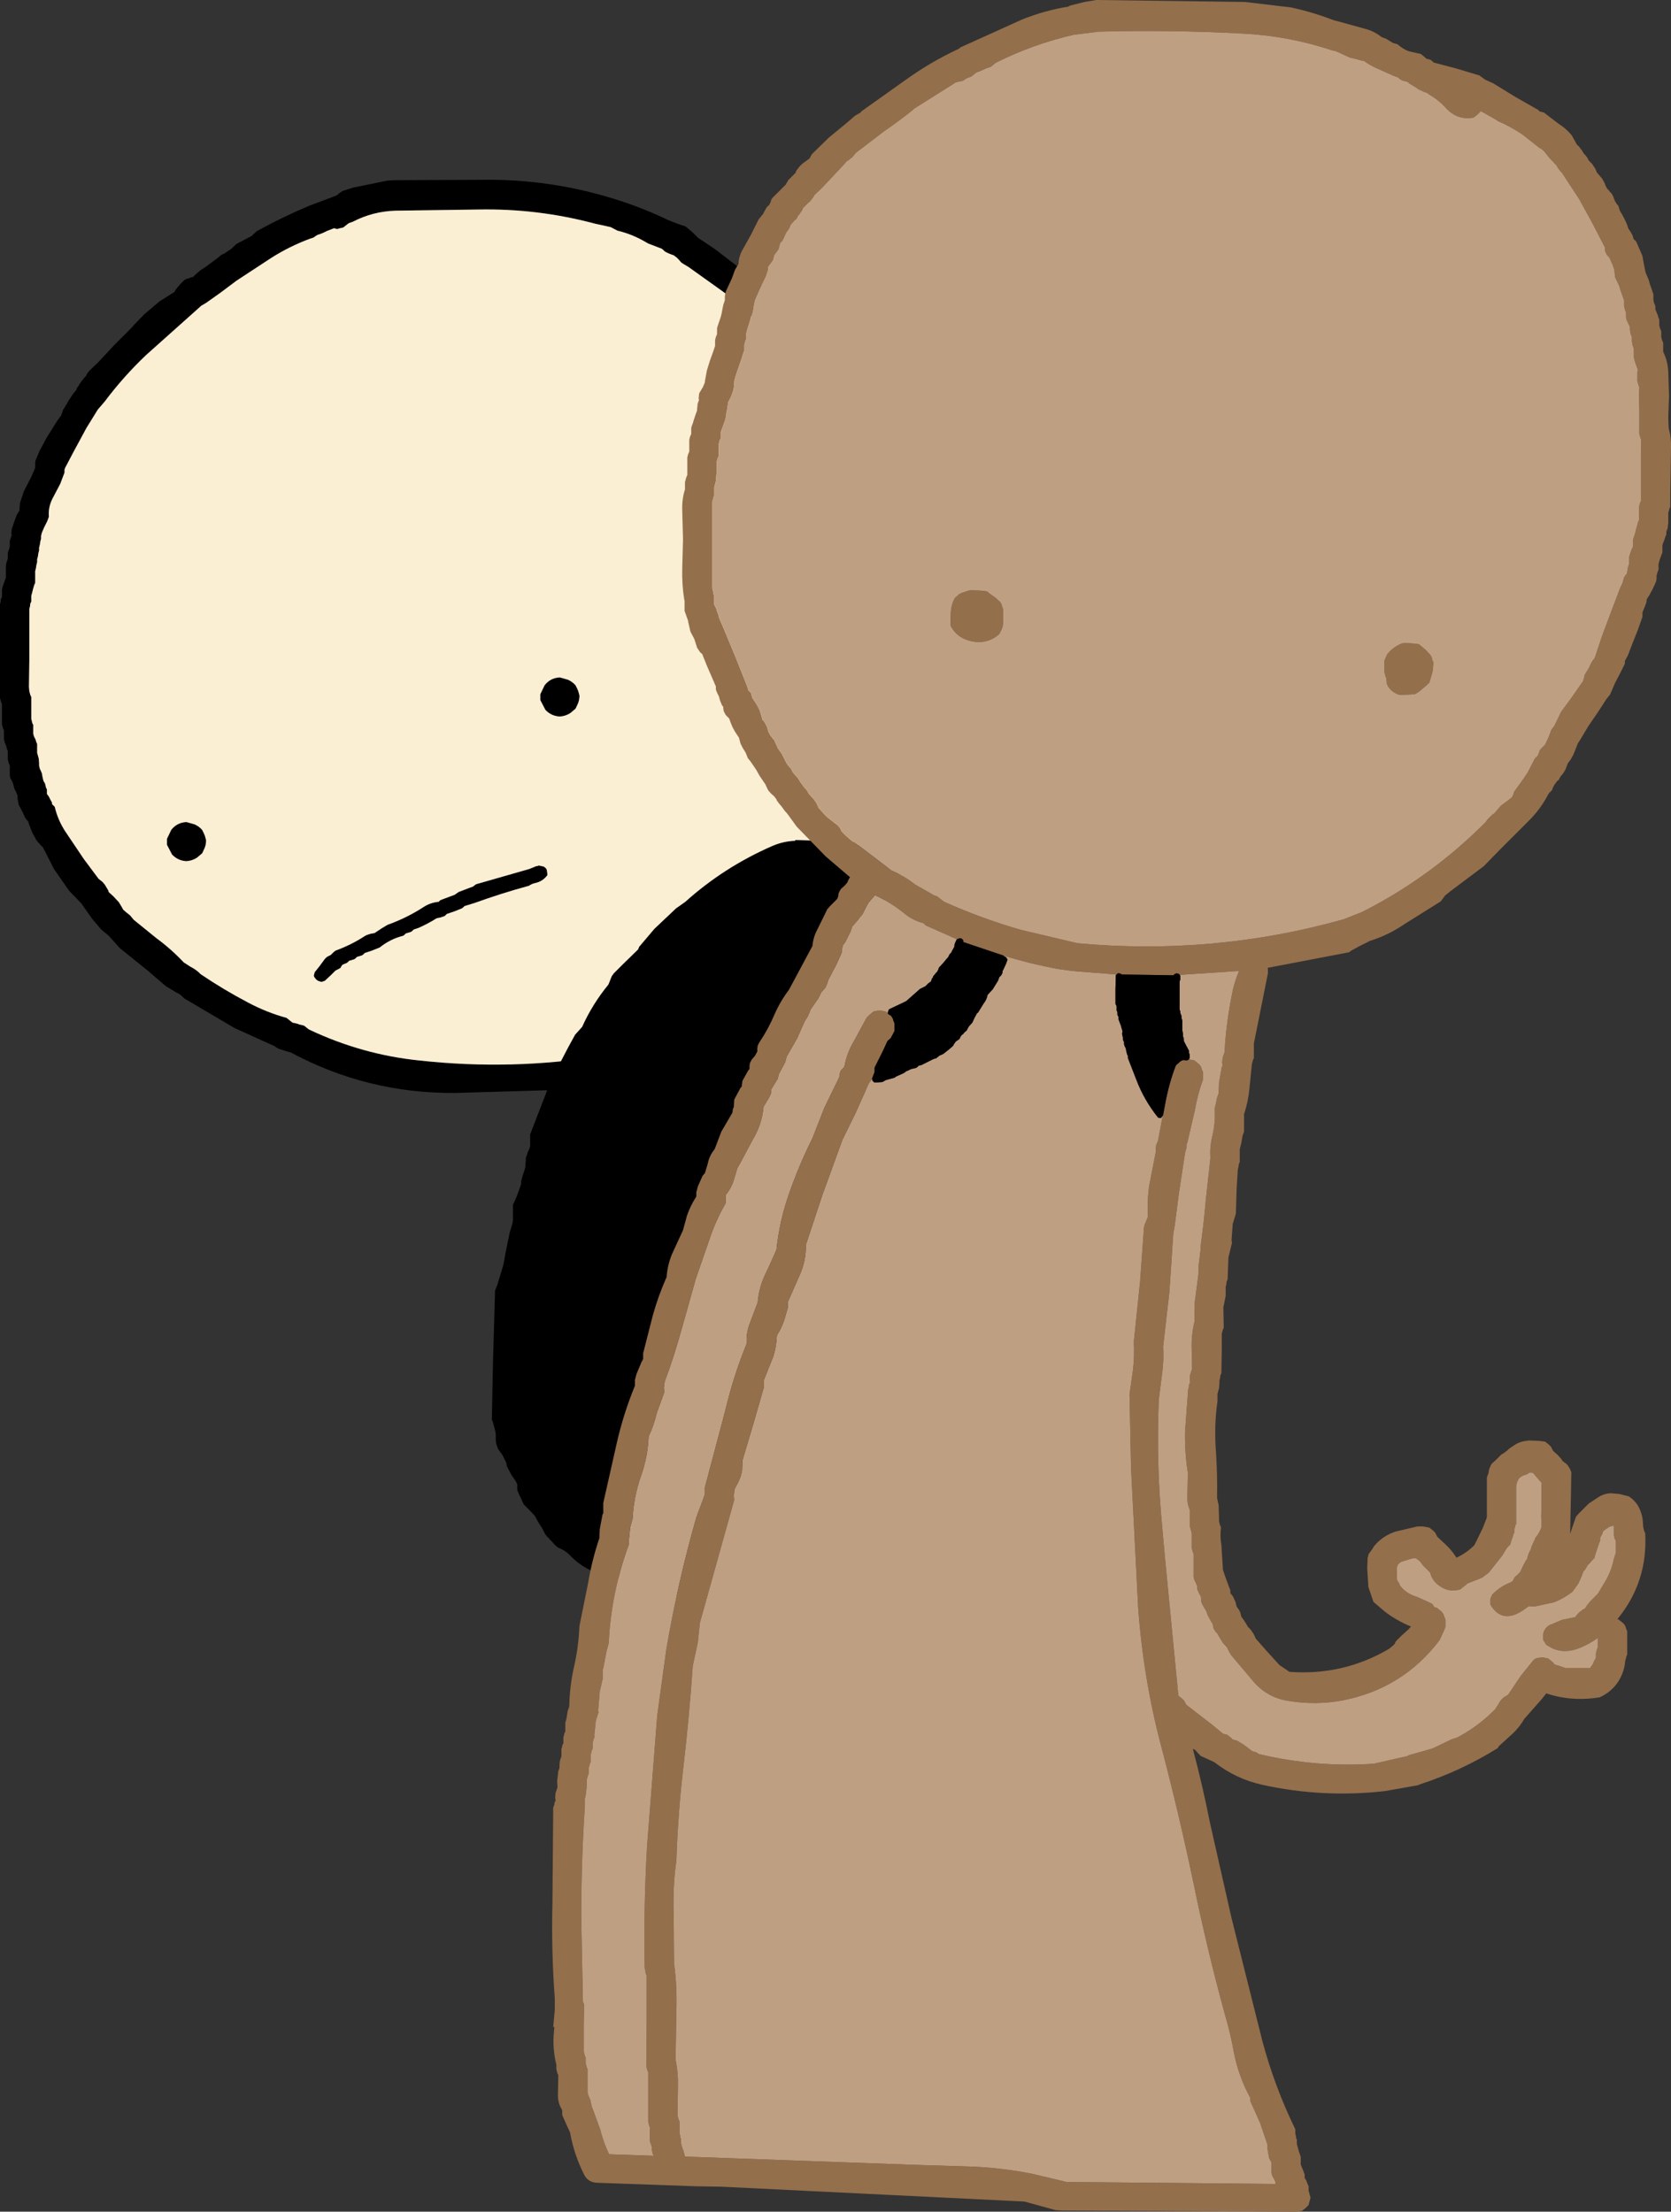 <?xml version="1.0" encoding="UTF-8" standalone="no"?>
<svg xmlns:xlink="http://www.w3.org/1999/xlink" height="282.9px" width="213.7px" xmlns="http://www.w3.org/2000/svg">
  <rect width="100%" height="100%" fill="#333333" stroke="none"/>
  <g transform="matrix(1.0, 0.0, 0.0, 1.0, 214.2, 70.85)">
    <path d="M-108.85 -24.85 L-108.3 -24.25 -108.1 -24.1 -106.8 -22.6 -105.2 -20.7 -104.85 -20.3 -104.75 -20.15 -104.35 -19.4 -102.25 -15.85 -100.15 -12.8 Q-99.0 -11.15 -98.6 -9.25 L-98.1 -8.5 Q-96.85 -6.2 -96.3 -3.65 -95.3 0.85 -94.8 5.4 -94.45 8.45 -94.35 11.55 -94.3 15.15 -94.7 18.7 L-94.7 18.85 -94.7 19.45 -94.7 19.6 -95.0 22.05 -95.65 24.35 -96.5 26.75 -97.05 27.7 -97.05 27.85 -97.4 29.35 -99.25 34.25 -100.85 37.7 -100.75 37.85 -100.65 38.05 -100.6 38.25 -100.45 38.6 -100.45 38.8 -100.45 39.0 -100.45 39.2 -100.45 39.35 -100.45 39.55 -101.0 41.25 Q-101.3 42.5 -102.15 43.5 L-102.35 44.25 Q-102.6 45.0 -103.2 45.55 L-103.4 45.75 -103.5 45.9 -103.6 46.1 -103.9 46.5 -104.1 46.7 -104.3 47.05 -104.85 47.6 -105.15 47.8 -105.25 48.0 -105.35 48.2 -105.55 48.35 -105.7 48.55 -105.85 48.95 -106.15 49.5 -106.7 50.05 Q-108.5 52.7 -110.65 55.05 -111.9 56.4 -113.55 57.35 -120.0 63.5 -128.0 67.05 -131.15 68.45 -134.6 68.95 L-140.95 69.35 Q-141.95 69.35 -142.35 68.55 L-155.95 68.95 Q-167.2 69.05 -177.05 63.75 L-177.3 63.7 -178.55 63.3 -178.9 63.1 -179.1 62.95 -179.45 62.8 -184.2 60.65 -190.65 56.85 -190.85 56.65 Q-191.2 56.3 -191.65 56.1 L-191.9 55.95 -192.9 55.35 -193.1 55.2 -195.25 53.35 -198.85 50.45 -200.15 49.0 -200.35 48.8 -201.25 48.05 -202.4 46.7 -203.7 44.85 -203.8 44.7 -204.0 44.5 -205.35 43.1 -207.3 40.3 -208.7 37.55 -208.9 37.35 -209.4 36.8 -209.55 36.6 -210.05 35.7 -210.5 34.55 -210.6 34.2 -210.8 34.0 -210.95 33.8 -211.05 33.6 -211.3 33.05 -211.4 32.85 -211.8 32.1 -211.95 31.35 -211.95 31.0 -212.0 30.8 -212.15 30.45 -212.25 30.25 -212.35 30.05 -212.5 29.5 -212.55 29.3 -212.65 29.1 -212.75 28.9 -212.85 28.75 -212.9 28.55 -212.95 28.35 -212.95 28.2 -212.95 28.0 -212.95 27.8 -212.95 27.6 -212.95 27.45 -212.95 27.05 -213.05 26.85 -213.15 26.5 -213.2 26.3 -213.2 26.1 -213.2 25.55 -213.2 25.35 -213.2 25.2 -213.3 25.0 -213.4 24.6 -213.45 24.45 -213.55 24.25 -213.7 23.7 -213.7 23.5 -213.7 23.3 -213.7 23.1 -213.7 22.95 -213.7 22.75 -213.7 22.55 -213.8 22.35 -213.95 21.8 -213.95 21.6 -213.95 20.85 -213.95 19.95 -213.95 19.2 -214.05 19.0 -214.1 18.8 -214.15 18.6 -214.2 18.45 -214.2 18.25 -214.2 15.8 -214.2 12.05 -214.2 8.3 -214.2 6.45 -214.15 6.25 -214.1 6.05 -214.1 5.85 -214.05 5.7 -213.95 5.5 -213.95 5.3 -213.95 4.75 -213.95 4.55 -213.8 4.0 -213.65 3.6 -213.45 3.05 -213.45 2.85 -213.45 2.3 -213.45 2.1 -213.45 1.55 -213.4 1.2 -213.2 0.6 -213.2 0.45 -213.2 0.05 -213.2 -0.15 -213.15 -0.3 -212.95 -0.9 -212.95 -1.05 -212.95 -1.45 -212.95 -1.65 -212.9 -1.8 -212.7 -2.4 -212.75 -2.55 -212.7 -3.15 -212.65 -3.3 -212.4 -4.05 -212.05 -5.0 -211.7 -5.55 -211.7 -5.75 -211.65 -6.5 -211.15 -8.0 -210.2 -9.85 -209.7 -11.0 -209.7 -11.2 -209.7 -11.4 -209.7 -11.55 -209.7 -11.75 -209.65 -11.95 -209.15 -13.15 -208.3 -14.75 -206.9 -17.0 -206.35 -17.75 -206.3 -17.95 -206.1 -18.5 -205.95 -18.7 -205.4 -19.65 -204.8 -20.55 -204.45 -20.95 -204.4 -21.15 -204.15 -21.5 -204.05 -21.7 -203.9 -21.9 -203.5 -22.45 -203.3 -22.65 -203.15 -22.85 -203.1 -23.0 -202.95 -23.2 -202.8 -23.4 -201.6 -24.55 -199.55 -26.75 -197.3 -29.0 -197.15 -29.2 -195.75 -30.65 -193.8 -32.3 -191.9 -33.5 -191.8 -33.7 -191.5 -34.1 -191.35 -34.25 -191.2 -34.45 -190.65 -35.0 -190.4 -35.15 -190.3 -35.2 -190.05 -35.25 -189.8 -35.35 -189.45 -35.45 -189.3 -35.65 -188.6 -36.25 -187.85 -36.75 -186.3 -37.9 -185.9 -38.25 -185.55 -38.4 -184.65 -39.0 -183.95 -39.65 -181.95 -40.7 -181.8 -40.9 -181.6 -41.05 -181.4 -41.25 -181.05 -41.45 Q-177.85 -43.2 -174.6 -44.55 L-171.15 -45.85 -170.85 -46.1 -170.65 -46.25 -170.4 -46.4 -170.3 -46.45 -169.05 -46.85 -168.8 -46.9 -164.65 -47.75 -163.85 -47.8 -152.7 -47.85 Q-143.8 -48.0 -135.3 -45.3 -132.0 -44.25 -128.85 -42.75 -127.7 -42.25 -126.55 -41.9 L-126.3 -41.7 -125.65 -41.15 -125.45 -40.95 -124.9 -40.4 -124.5 -40.15 -122.65 -38.9 -118.3 -35.55 Q-115.95 -33.8 -113.8 -31.75 L-113.65 -31.55 -113.6 -31.4 -113.5 -31.2 -113.4 -31.0 -113.15 -30.8 -112.9 -30.65 -112.55 -30.25 -112.4 -30.05 -112.15 -29.5 -112.0 -29.35 -110.95 -27.8 Q-110.45 -26.7 -109.55 -25.9 L-108.95 -25.0 -108.85 -24.85 M-201.7 -18.45 L-203.15 -16.1 -204.85 -12.95 -205.9 -10.95 -205.95 -10.75 -205.95 -10.55 -205.95 -10.4 -206.5 -8.95 -207.5 -7.05 Q-208.05 -5.95 -207.95 -4.75 L-208.15 -4.2 -208.55 -3.4 -208.85 -2.7 -208.95 -2.3 -208.95 -1.95 -209.0 -1.75 -209.05 -1.55 -209.1 -1.2 -209.2 -0.8 -209.2 -0.45 -209.25 -0.25 -209.3 -0.05 -209.35 0.3 -209.45 0.7 -209.45 1.05 -209.5 1.25 -209.55 1.45 -209.6 1.8 -209.7 2.2 -209.7 2.55 -209.7 2.75 -209.7 2.95 -209.7 3.3 -209.7 3.7 -209.85 4.05 -209.9 4.25 -209.95 4.4 -210.1 5.0 -210.2 5.35 -210.2 5.55 -210.2 5.75 -210.2 5.95 -210.2 6.1 -210.3 6.3 -210.35 6.5 -210.35 6.65 -210.4 6.85 -210.45 7.05 -210.45 10.05 -210.45 13.6 -210.5 17.0 -210.45 17.55 -210.4 17.75 -210.35 17.95 -210.3 18.1 -210.2 18.3 -210.2 18.85 -210.2 19.6 -210.2 20.35 -210.2 21.1 -210.15 21.3 -210.1 21.5 -210.05 21.7 -209.95 21.85 -209.95 22.05 -209.95 22.25 -209.95 22.45 -209.95 22.6 -209.95 22.8 -209.95 23.0 -209.9 23.2 -209.85 23.35 -209.75 23.55 -209.65 23.75 -209.55 24.1 -209.45 24.3 -209.45 24.5 -209.45 24.7 -209.45 24.85 -209.45 25.05 -209.45 25.25 -209.45 25.45 -209.35 25.8 -209.3 26.0 -209.25 26.15 -209.2 26.75 -209.2 27.1 -209.1 27.5 -209.0 27.7 -208.85 28.05 -208.75 28.6 -208.7 28.8 -208.65 29.0 -208.55 29.2 -208.45 29.35 -208.4 29.55 -208.3 29.95 -208.2 30.1 -208.2 30.3 -208.2 30.5 -208.2 30.7 -207.95 31.05 -207.85 31.25 -207.75 31.45 -207.55 31.8 -207.55 32.0 -207.35 32.2 -207.2 32.35 Q-206.8 34.05 -205.85 35.5 L-203.5 39.0 -201.6 41.55 -201.1 41.95 -200.8 42.3 -200.35 43.05 -200.3 43.25 -199.7 43.8 -199.0 44.55 -198.55 45.3 -198.45 45.5 -198.05 45.85 -197.55 46.25 -197.1 46.8 -194.2 49.15 Q-192.3 50.55 -190.7 52.25 L-189.85 52.8 Q-189.25 53.1 -188.75 53.55 L-188.55 53.75 Q-185.6 55.75 -182.45 57.4 -180.1 58.65 -177.55 59.35 L-177.3 59.55 -177.05 59.75 -176.8 59.95 -176.15 60.1 -175.9 60.2 -175.65 60.25 -175.3 60.35 -175.05 60.55 -174.8 60.75 -174.65 60.85 Q-167.9 64.05 -160.55 64.8 -148.7 66.1 -137.1 64.2 -130.25 63.05 -124.65 59.25 L-122.0 57.35 -119.35 54.9 -118.95 54.55 -118.65 54.0 -117.9 53.2 -117.35 52.7 -117.3 52.5 -117.2 52.3 -117.1 52.1 -117.0 51.95 -116.9 51.75 -116.7 51.55 -116.55 51.35 -116.35 51.2 -116.15 51.0 -115.95 50.8 -115.8 50.4 -115.7 50.25 -115.45 49.85 -114.95 49.3 -114.85 49.1 -114.75 48.95 -114.65 48.75 -114.3 48.35 -114.0 47.95 -113.4 47.25 -113.2 47.05 -111.05 42.75 -109.15 38.45 -108.4 36.45 -104.75 37.0 -104.1 35.6 -101.1 28.45 Q-99.35 23.8 -98.65 18.9 L-98.2 17.05 -98.2 16.3 -98.15 11.25 Q-98.0 6.35 -98.9 1.65 -100.2 -5.1 -103.55 -11.0 -107.2 -17.45 -112.15 -22.9 L-112.25 -23.1 -112.35 -23.25 -112.55 -23.65 -112.6 -23.8 -112.8 -24.0 -113.35 -24.6 -113.5 -24.75 -113.9 -25.3 -114.0 -25.5 -114.45 -26.45 -114.65 -26.65 -114.85 -26.8 -115.2 -27.2 -115.35 -27.4 -115.4 -27.55 -115.55 -27.75 -115.65 -27.9 -116.1 -28.35 -116.3 -28.5 -116.45 -28.7 -116.6 -28.9 -116.65 -29.05 -116.8 -29.25 -116.9 -29.4 -117.75 -30.15 Q-119.7 -32.1 -121.95 -33.7 L-126.15 -36.7 -126.9 -37.15 -127.1 -37.3 -127.45 -37.7 -127.65 -37.9 -127.85 -38.05 -128.05 -38.2 Q-128.7 -38.4 -129.2 -38.7 L-129.4 -38.9 -129.6 -39.05 -130.0 -39.2 -131.3 -39.7 -131.65 -39.9 Q-133.35 -40.9 -135.25 -41.35 L-136.1 -41.8 -138.15 -42.25 Q-145.45 -44.2 -153.05 -44.05 L-163.65 -43.9 Q-166.55 -43.8 -169.05 -42.5 L-169.6 -42.3 -169.8 -42.15 -170.05 -41.95 -170.3 -41.75 -170.75 -41.65 -171.1 -41.55 -171.45 -41.65 -171.5 -41.65 -172.4 -41.3 Q-172.95 -41.0 -173.6 -40.8 L-173.85 -40.65 -174.05 -40.5 -174.15 -40.45 -174.6 -40.3 Q-177.15 -39.35 -179.45 -37.9 L-183.95 -34.95 -185.95 -33.45 -187.85 -32.1 -188.45 -31.75 -195.5 -25.45 Q-198.4 -22.7 -200.8 -19.5 L-201.7 -18.45 M-145.1 17.95 L-144.55 16.8 Q-143.8 15.85 -142.6 15.8 L-141.55 16.1 Q-141.0 16.35 -140.6 16.8 L-140.4 17.2 -140.25 17.55 -140.1 18.1 -140.1 18.3 -140.15 18.7 -140.25 19.05 -140.5 19.6 -140.6 19.8 -141.25 20.35 Q-141.85 20.75 -142.6 20.8 -143.7 20.75 -144.45 19.95 L-145.1 18.7 -145.1 18.5 -145.1 18.3 -145.1 18.1 -145.1 17.95 M-144.65 40.0 L-144.4 40.2 -144.3 40.35 -144.25 40.55 -144.2 40.95 -144.2 41.1 Q-144.8 41.9 -145.75 42.1 -146.2 42.2 -146.55 42.45 -150.05 43.4 -153.5 44.65 L-154.8 45.05 -155.0 45.25 -155.15 45.35 -156.15 45.75 -157.05 46.05 -157.25 46.25 -157.4 46.35 -157.55 46.4 -157.85 46.5 -158.35 46.6 Q-159.45 47.3 -160.7 47.85 L-161.3 48.05 -161.5 48.25 -161.65 48.35 -161.8 48.4 -162.3 48.55 -162.5 48.75 -162.65 48.85 Q-164.05 49.2 -165.25 50.05 L-165.65 50.35 -166.65 50.75 -167.55 51.05 -167.75 51.25 -167.9 51.35 -168.05 51.4 -168.55 51.55 -168.75 51.75 -168.9 51.85 -169.05 51.9 -169.55 52.05 -169.75 52.25 -169.9 52.35 -170.05 52.4 -170.4 52.55 -170.55 52.75 -170.65 52.95 -170.9 53.1 -171.3 53.3 -171.85 53.85 -172.65 54.6 -173.1 54.75 -173.55 54.6 -173.8 54.4 -173.95 54.2 -174.05 54.05 -174.05 53.85 -174.0 53.7 -173.95 53.5 -173.35 52.75 -172.65 51.8 -172.45 51.6 -172.3 51.5 -171.9 51.3 -171.7 51.1 -171.55 50.95 -171.3 50.75 Q-169.25 50.0 -167.5 48.85 L-167.3 48.75 -167.15 48.7 -166.85 48.6 -166.3 48.5 -165.4 47.9 -164.65 47.45 Q-162.15 46.55 -160.0 45.15 -159.15 44.6 -158.1 44.5 L-157.9 44.3 -157.65 44.2 -156.05 43.6 -155.55 43.25 -154.25 42.75 -153.7 42.55 -153.45 42.35 -153.3 42.25 -146.5 40.3 -145.65 39.95 -145.35 39.9 -145.35 39.85 -145.1 39.9 -144.65 40.0 M-189.3 34.6 Q-188.75 34.85 -188.35 35.3 L-188.15 35.7 -188.0 36.05 -187.85 36.6 -187.85 36.8 -187.9 37.2 -188.0 37.55 -188.25 38.1 -188.35 38.3 -189.0 38.85 Q-189.6 39.25 -190.35 39.3 -191.45 39.25 -192.2 38.45 L-192.85 37.2 -192.85 37.0 -192.85 36.8 -192.85 36.6 -192.85 36.45 -192.3 35.3 Q-191.55 34.35 -190.35 34.3 L-189.3 34.6" fill="#000000" fill-rule="evenodd" stroke="none"/>
    <path d="M-189.3 34.6 L-190.35 34.3 Q-191.55 34.35 -192.3 35.3 L-192.85 36.45 -192.85 36.6 -192.85 36.8 -192.85 37.0 -192.85 37.2 -192.2 38.45 Q-191.45 39.25 -190.35 39.3 -189.6 39.25 -189.0 38.85 L-188.35 38.3 -188.25 38.1 -188.0 37.55 -187.9 37.2 -187.85 36.8 -187.85 36.6 -188.0 36.05 -188.15 35.7 -188.35 35.3 Q-188.75 34.85 -189.3 34.6 M-144.65 40.0 L-145.1 39.9 -145.35 39.85 -145.35 39.9 -145.65 39.95 -146.5 40.3 -153.3 42.25 -153.45 42.35 -153.7 42.55 -154.25 42.75 -155.55 43.25 -156.05 43.6 -157.65 44.2 -157.9 44.3 -158.1 44.5 Q-159.15 44.6 -160.0 45.15 -162.15 46.55 -164.65 47.45 L-165.4 47.9 -166.3 48.5 -166.85 48.6 -167.15 48.7 -167.3 48.75 -167.5 48.85 Q-169.25 50.0 -171.3 50.75 L-171.55 50.95 -171.7 51.1 -171.9 51.3 -172.3 51.5 -172.45 51.6 -172.65 51.8 -173.35 52.75 -173.95 53.5 -174.0 53.7 -174.05 53.85 -174.05 54.05 -173.95 54.2 -173.8 54.4 -173.55 54.6 -173.1 54.75 -172.65 54.6 -171.85 53.85 -171.3 53.3 -170.9 53.1 -170.65 52.95 -170.55 52.75 -170.4 52.55 -170.05 52.4 -169.9 52.35 -169.75 52.25 -169.55 52.05 -169.05 51.9 -168.9 51.85 -168.75 51.75 -168.55 51.55 -168.05 51.4 -167.9 51.35 -167.75 51.25 -167.55 51.05 -166.65 50.75 -165.65 50.35 -165.25 50.05 Q-164.05 49.2 -162.65 48.85 L-162.5 48.75 -162.3 48.55 -161.8 48.4 -161.65 48.35 -161.5 48.25 -161.3 48.05 -160.7 47.85 Q-159.45 47.3 -158.35 46.6 L-157.85 46.5 -157.55 46.4 -157.4 46.35 -157.25 46.25 -157.05 46.05 -156.15 45.75 -155.15 45.35 -155.0 45.25 -154.8 45.05 -153.5 44.65 Q-150.05 43.4 -146.55 42.45 -146.2 42.2 -145.75 42.1 -144.8 41.9 -144.2 41.1 L-144.2 40.95 -144.25 40.55 -144.3 40.35 -144.4 40.2 -144.65 40.0 M-145.1 17.95 L-145.1 18.1 -145.1 18.3 -145.1 18.5 -145.1 18.7 -144.45 19.95 Q-143.7 20.75 -142.6 20.8 -141.85 20.75 -141.25 20.35 L-140.6 19.8 -140.5 19.6 -140.25 19.05 -140.15 18.7 -140.1 18.3 -140.1 18.1 -140.25 17.55 -140.4 17.2 -140.6 16.8 Q-141.0 16.35 -141.55 16.1 L-142.6 15.8 Q-143.8 15.85 -144.55 16.8 L-145.1 17.95 M-201.7 -18.45 L-200.8 -19.5 Q-198.4 -22.7 -195.5 -25.45 L-188.45 -31.75 -187.85 -32.1 -185.95 -33.45 -183.95 -34.95 -179.45 -37.9 Q-177.15 -39.35 -174.6 -40.3 L-174.15 -40.45 -174.05 -40.5 -173.85 -40.65 -173.6 -40.8 Q-172.95 -41.0 -172.4 -41.3 L-171.5 -41.65 -171.45 -41.65 -171.1 -41.55 -170.75 -41.65 -170.3 -41.75 -170.05 -41.95 -169.8 -42.15 -169.6 -42.3 -169.05 -42.5 Q-166.55 -43.8 -163.65 -43.9 L-153.05 -44.05 Q-145.45 -44.2 -138.15 -42.25 L-136.1 -41.8 -135.25 -41.35 Q-133.35 -40.9 -131.65 -39.9 L-131.3 -39.7 -130.0 -39.2 -129.6 -39.05 -129.4 -38.9 -129.2 -38.7 Q-128.7 -38.4 -128.05 -38.2 L-127.85 -38.05 -127.65 -37.9 -127.45 -37.7 -127.1 -37.3 -126.9 -37.15 -126.15 -36.7 -121.95 -33.7 Q-119.7 -32.1 -117.75 -30.15 L-116.9 -29.4 -116.8 -29.25 -116.65 -29.05 -116.6 -28.9 -116.45 -28.7 -116.3 -28.5 -116.1 -28.35 -115.65 -27.9 -115.55 -27.75 -115.4 -27.55 -115.35 -27.4 -115.2 -27.2 -114.85 -26.8 -114.65 -26.65 -114.45 -26.45 -114.0 -25.5 -113.9 -25.3 -113.5 -24.75 -113.35 -24.6 -112.8 -24.0 -112.6 -23.8 -112.55 -23.65 -112.35 -23.25 -112.25 -23.1 -112.15 -22.9 Q-107.2 -17.45 -103.55 -11.0 -100.2 -5.1 -98.9 1.65 -98.0 6.35 -98.15 11.25 L-98.2 16.3 -98.2 17.05 -98.65 18.9 Q-99.35 23.8 -101.1 28.45 L-104.1 35.6 -104.75 37.0 -108.4 36.45 -109.15 38.45 -111.05 42.75 -113.2 47.05 -113.4 47.25 -114.0 47.95 -114.3 48.35 -114.65 48.75 -114.75 48.95 -114.85 49.1 -114.95 49.3 -115.45 49.85 -115.7 50.25 -115.8 50.4 -115.95 50.8 -116.15 51.0 -116.35 51.2 -116.55 51.35 -116.7 51.55 -116.9 51.75 -117.0 51.95 -117.1 52.1 -117.2 52.3 -117.3 52.5 -117.35 52.7 -117.9 53.2 -118.65 54.0 -118.95 54.55 -119.35 54.9 -122.0 57.35 -124.65 59.25 Q-130.25 63.05 -137.1 64.2 -148.7 66.1 -160.55 64.8 -167.9 64.05 -174.65 60.85 L-174.8 60.75 -175.05 60.55 -175.3 60.35 -175.65 60.25 -175.9 60.2 -176.15 60.1 -176.8 59.95 -177.05 59.75 -177.3 59.55 -177.55 59.35 Q-180.1 58.65 -182.45 57.4 -185.6 55.75 -188.55 53.75 L-188.75 53.55 Q-189.25 53.1 -189.85 52.8 L-190.7 52.25 Q-192.3 50.55 -194.2 49.15 L-197.1 46.8 -197.55 46.25 -198.05 45.85 -198.45 45.5 -198.55 45.3 -199.0 44.55 -199.7 43.8 -200.3 43.25 -200.35 43.05 -200.8 42.3 -201.1 41.95 -201.6 41.55 -203.5 39.0 -205.85 35.5 Q-206.8 34.05 -207.2 32.35 L-207.35 32.2 -207.55 32.0 -207.55 31.8 -207.75 31.45 -207.85 31.25 -207.95 31.05 -208.2 30.7 -208.2 30.5 -208.2 30.3 -208.2 30.1 -208.3 29.95 -208.4 29.55 -208.45 29.35 -208.55 29.2 -208.65 29.0 -208.7 28.8 -208.75 28.6 -208.85 28.05 -209.0 27.7 -209.1 27.5 -209.2 27.1 -209.2 26.75 -209.25 26.15 -209.3 26.0 -209.35 25.8 -209.45 25.45 -209.45 25.25 -209.45 25.05 -209.45 24.85 -209.45 24.7 -209.45 24.5 -209.45 24.3 -209.55 24.1 -209.65 23.75 -209.75 23.55 -209.85 23.35 -209.9 23.2 -209.95 23.0 -209.95 22.8 -209.95 22.6 -209.95 22.45 -209.95 22.25 -209.95 22.05 -209.95 21.85 -210.05 21.7 -210.1 21.5 -210.15 21.3 -210.2 21.1 -210.2 20.35 -210.2 19.6 -210.2 18.85 -210.2 18.3 -210.3 18.1 -210.35 17.95 -210.4 17.75 -210.45 17.55 -210.5 17.0 -210.45 13.6 -210.45 10.05 -210.45 7.05 -210.4 6.85 -210.35 6.65 -210.35 6.5 -210.3 6.3 -210.2 6.1 -210.2 5.95 -210.2 5.75 -210.2 5.55 -210.2 5.35 -210.1 5.0 -209.95 4.4 -209.9 4.25 -209.85 4.05 -209.7 3.7 -209.7 3.3 -209.7 2.95 -209.7 2.75 -209.7 2.55 -209.7 2.2 -209.6 1.8 -209.55 1.45 -209.5 1.25 -209.45 1.05 -209.45 0.7 -209.35 0.3 -209.3 -0.05 -209.25 -0.25 -209.2 -0.45 -209.2 -0.8 -209.1 -1.2 -209.05 -1.55 -209.0 -1.75 -208.95 -1.95 -208.95 -2.3 -208.85 -2.7 -208.55 -3.4 -208.15 -4.2 -207.95 -4.75 Q-208.05 -5.95 -207.5 -7.05 L-206.5 -8.95 -205.95 -10.4 -205.95 -10.55 -205.95 -10.75 -205.9 -10.95 -204.85 -12.95 -203.15 -16.1 -201.7 -18.45" fill="#faeed3" fill-rule="evenodd" stroke="none"/>
    <path d="M-126.55 44.5 Q-121.6 40.05 -115.4 37.35 -114.0 36.75 -112.5 36.7 L-112.5 36.6 -103.55 36.9 Q-99.5 37.2 -99.25 41.1 L-99.3 41.5 Q-99.9 44.25 -102.4 44.8 L-102.45 44.85 -102.65 45.25 -102.75 45.6 -102.9 46.0 -103.15 56.5 -103.5 69.25 -103.6 69.6 -103.75 70.0 -104.0 70.35 -104.05 70.75 -104.05 71.1 -104.05 71.5 -104.05 71.85 -104.2 72.25 -104.6 72.95 -105.15 74.1 Q-105.3 76.4 -105.6 78.6 L-106.35 85.35 -106.4 86.1 -108.0 90.6 -110.6 97.35 -110.75 97.75 -110.75 98.1 -110.75 98.85 -110.8 100.0 -110.8 100.75 -114.6 109.25 Q-116.65 114.3 -119.15 119.1 L-119.55 119.5 -120.35 120.65 -121.2 122.1 -121.65 122.5 -122.4 123.25 -123.5 124.35 -123.65 124.75 -123.8 125.1 -124.3 125.5 -124.7 125.75 -125.45 125.95 -124.85 126.4 Q-123.5 127.45 -123.55 129.1 -125.65 135.45 -132.6 132.4 L-135.7 130.85 -135.9 130.85 -136.65 130.7 Q-139.35 130.1 -141.2 128.2 -141.9 127.45 -142.85 127.1 L-143.25 126.75 -143.6 126.35 -143.95 126.0 -144.0 125.9 -144.2 125.75 -144.5 125.35 -144.85 124.65 -145.15 124.2 -145.45 123.7 -145.8 123.05 -146.45 122.35 -147.2 121.6 -147.4 121.2 -147.55 120.85 -147.75 120.45 -148.05 119.75 -148.05 119.35 -148.05 119.0 -148.25 118.6 -148.8 117.8 -149.35 116.75 -149.45 116.35 -149.45 116.25 -149.95 115.25 -150.25 114.85 -150.5 114.5 -150.65 114.1 -150.75 113.75 -150.8 113.35 -150.8 112.6 -150.85 112.25 -150.95 111.85 -151.05 111.5 -151.15 111.1 -151.3 110.75 -151.15 103.25 -150.9 94.6 -150.9 94.25 -150.6 93.5 -150.25 92.35 -149.8 90.85 -149.55 89.4 -149.0 86.75 -148.65 85.6 -148.6 85.2 -148.6 85.1 -148.6 83.25 -148.25 82.5 -147.95 81.75 -147.55 80.6 -147.55 80.25 -147.45 79.85 -147.35 79.5 -147.1 78.75 -147.0 78.35 -147.0 78.0 -146.95 77.6 -146.95 77.25 -146.8 76.85 -146.7 76.5 -146.5 76.1 -146.4 75.75 -146.4 75.35 -146.4 75.0 -146.4 74.6 -146.4 74.25 -144.1 68.3 Q-142.55 64.9 -140.65 61.5 L-139.75 60.5 Q-138.45 57.6 -136.4 55.1 L-136.25 54.75 -136.1 54.35 -135.95 54.0 -135.7 53.65 -134.55 52.5 -132.6 50.6 -132.45 50.25 -130.5 47.95 -127.75 45.35 -126.55 44.5" fill="#000000" fill-rule="evenodd" stroke="none"/>
    <path d="M-36.05 -65.35 L-35.5 -65.2 -35.25 -65.0 Q-34.7 -64.55 -34.05 -64.3 L-32.95 -64.05 -32.5 -63.95 -32.25 -63.75 -32.0 -63.55 -31.8 -63.35 -31.25 -63.2 -31.0 -63.0 -30.85 -62.85 -28.0 -62.1 -25.0 -61.2 -24.25 -60.65 -23.25 -60.2 -20.4 -58.45 -17.5 -56.8 -17.3 -56.6 -16.75 -56.45 -14.85 -55.0 Q-13.9 -54.4 -13.2 -53.55 L-12.5 -52.3 -12.3 -52.15 -11.85 -51.55 -11.65 -51.2 -11.45 -51.0 -11.3 -50.8 -11.15 -50.6 -11.1 -50.45 -10.95 -50.25 -10.6 -49.9 -10.2 -49.3 -10.05 -48.95 -9.95 -48.75 -9.3 -48.0 -9.0 -47.45 -8.85 -47.05 -8.65 -46.7 -8.45 -46.5 -8.3 -46.3 -8.1 -46.1 -7.9 -45.75 -7.7 -45.2 -7.5 -44.85 -7.2 -44.45 Q-7.1 -43.9 -6.8 -43.5 L-6.5 -42.95 -6.15 -42.2 -5.95 -41.6 -5.7 -41.25 -5.4 -40.7 -5.3 -40.3 -5.1 -40.1 -4.95 -39.95 -4.45 -38.8 -4.15 -38.1 -3.95 -36.95 -3.75 -36.0 -3.35 -35.05 -3.2 -34.5 -3.0 -33.95 -2.75 -33.2 -2.75 -33.0 -2.75 -32.8 -2.75 -32.6 -2.75 -32.45 -2.7 -32.25 -2.65 -32.05 -2.5 -31.7 -2.5 -31.5 -2.5 -31.3 -2.45 -31.15 -2.2 -30.55 -2.1 -30.2 -2.0 -30.0 -2.0 -29.8 -2.0 -29.6 -2.0 -29.45 -2.0 -29.25 -1.95 -29.05 -1.9 -28.85 -1.75 -28.5 -1.75 -28.3 -1.75 -28.1 -1.75 -27.95 -1.75 -27.75 -1.7 -27.55 -1.65 -27.35 -1.5 -27.0 -1.5 -26.8 -1.5 -26.6 -1.5 -26.25 -1.5 -26.05 -1.5 -25.85 Q-0.9 -24.65 -0.85 -23.25 L-0.75 -20.25 -0.85 -17.45 -0.8 -16.1 Q-0.45 -14.85 -0.5 -13.5 L-0.55 -10.5 -0.6 -7.7 -0.6 -6.0 -0.7 -5.8 -0.75 -5.6 -0.85 -5.25 -0.85 -4.5 -0.85 -3.95 -0.9 -3.55 Q-0.9 -3.25 -1.05 -3.0 L-1.1 -2.8 -1.1 -2.6 -1.1 -2.45 -1.2 -2.25 -1.4 -1.65 -1.55 -1.3 -1.6 -1.1 -1.6 -0.95 -1.6 -0.75 -1.6 -0.35 -1.6 -0.2 -1.75 0.2 -1.95 0.75 -2.05 1.15 -2.1 1.3 -2.1 1.5 -2.1 1.7 -2.1 1.9 -2.1 2.05 -2.2 2.25 -2.25 2.45 -2.35 2.8 Q-2.3 3.35 -2.5 3.75 L-2.85 4.5 -3.25 5.25 -3.6 5.8 -3.65 6.2 -3.85 6.75 -4.0 7.1 -4.15 7.5 -4.15 7.7 -4.15 7.9 -4.15 8.05 -4.75 9.75 -5.35 11.25 -6.0 12.95 -6.4 13.7 -6.4 13.9 -6.4 14.05 -7.05 15.35 -7.65 16.5 -8.3 18.0 -8.75 18.55 -9.85 20.25 -11.05 22.0 -12.25 24.0 -12.4 24.2 -12.75 25.1 -13.0 25.7 -13.3 26.25 -13.7 26.8 -14.0 27.6 -14.35 28.15 -14.65 28.5 -14.85 28.9 -15.05 29.05 -15.2 29.25 -15.35 29.45 -15.45 29.6 -15.65 30.0 -15.7 30.2 -15.85 30.35 -16.05 30.55 -16.2 30.75 Q-17.15 32.6 -18.65 34.1 L-22.4 37.85 -24.45 39.95 -26.65 41.6 -28.65 43.1 -29.4 43.7 -29.5 43.85 -29.65 44.05 -29.95 44.45 -34.5 47.3 Q-36.6 48.75 -39.0 49.5 L-40.3 50.15 -41.4 50.75 -41.65 50.95 -52.1 52.95 -52.05 53.05 -52.05 53.25 -52.05 53.45 -52.05 53.65 -52.95 58.15 -53.85 62.65 -53.85 63.0 -53.85 63.75 -53.85 64.5 -53.95 64.7 -54.0 64.9 -54.05 65.05 -54.1 65.25 -54.4 68.25 Q-54.55 70.0 -55.1 71.65 L-55.1 72.2 -55.1 73.15 -55.1 73.9 -55.3 74.45 -55.45 75.35 -55.65 76.15 -55.65 76.5 -55.65 77.05 -55.65 77.8 -55.75 78.0 -55.8 78.2 -55.8 78.35 -55.9 78.75 -56.05 81.2 -56.15 84.4 -56.55 85.7 -56.7 87.75 -56.65 88.15 -57.1 90.0 -57.2 92.65 -57.2 92.8 -57.3 93.0 -57.35 93.2 -57.35 93.35 -57.45 93.75 -57.45 93.95 -57.45 94.15 -57.45 94.5 -57.45 94.9 -57.75 96.4 -57.7 98.65 -57.7 99.0 -57.8 99.2 -57.85 99.4 -57.9 99.55 -57.95 99.75 -57.95 101.8 -58.0 104.65 -58.0 104.8 -58.1 105.0 -58.15 105.2 -58.15 105.35 -58.25 105.75 -58.25 106.15 -58.3 106.7 -58.5 107.45 -58.5 107.65 -58.5 107.8 -58.5 108.0 -58.5 108.2 -58.5 108.4 Q-58.95 111.5 -58.7 114.75 -58.5 117.7 -58.55 120.75 L-58.35 121.7 -58.3 123.4 -58.3 123.75 -58.25 123.95 -58.2 124.15 -58.15 124.3 -58.05 124.5 Q-58.2 125.7 -58.0 126.75 L-57.8 129.95 -57.55 130.7 -57.0 132.2 -56.85 132.55 -56.85 132.75 -56.85 132.95 -56.55 133.3 -56.2 134.05 -56.05 134.65 -55.8 135.0 -55.6 135.35 -55.45 135.95 -55.15 136.35 -54.8 136.9 -54.6 137.25 -54.25 137.6 -53.85 138.2 -53.6 138.75 -52.15 140.4 -50.55 142.15 -49.95 142.55 -49.3 143.0 Q-42.4 143.5 -36.55 140.05 L-35.95 139.55 -35.8 139.35 -35.75 139.2 -35.6 139.0 -35.05 138.45 -34.0 137.5 -33.85 137.3 -33.75 137.2 Q-35.6 136.45 -37.15 135.25 L-38.55 134.05 -39.2 132.15 -39.35 129.75 -39.3 128.45 -39.25 128.25 -39.2 128.05 -39.15 127.9 -39.0 127.7 -38.85 127.5 -38.7 127.3 -38.5 126.95 Q-37.4 125.6 -35.7 125.05 L-32.95 124.4 -32.2 124.4 -31.4 124.55 -31.15 124.75 -30.9 124.95 -30.7 125.15 -30.6 125.3 -30.5 125.5 -30.4 125.7 -29.45 126.6 Q-28.6 127.35 -28.0 128.3 L-27.95 128.4 Q-26.65 127.8 -25.65 126.8 L-25.4 126.3 -24.55 124.55 -24.05 123.25 -24.05 122.15 -24.05 120.05 -24.05 118.2 -24.0 118.0 -23.85 117.6 -23.75 117.05 -23.5 116.5 -23.35 116.3 -22.95 115.95 -22.4 115.4 -22.2 115.2 -21.85 115.0 -21.6 114.8 -21.4 114.65 -21.2 114.45 -20.6 114.05 Q-19.9 113.55 -19.0 113.45 L-18.65 113.4 -17.4 113.45 -16.6 113.55 -16.35 113.75 -16.1 113.95 -15.9 114.15 -15.8 114.3 -15.7 114.5 -15.6 114.7 -15.45 114.85 -15.0 115.25 -14.5 115.8 -14.4 116.0 -14.15 116.2 Q-13.8 116.4 -13.6 116.75 -13.35 117.1 -13.25 117.5 L-13.3 120.5 -13.4 125.35 -13.1 124.45 -12.65 123.15 -12.3 122.75 -11.75 122.2 -11.0 121.45 -10.0 120.8 Q-9.2 120.2 -8.2 120.15 L-7.1 120.25 -5.9 120.55 Q-5.2 121.0 -4.75 121.7 -4.2 122.65 -4.1 123.75 L-4.05 124.5 -4.0 124.7 -3.95 124.9 -3.9 125.05 -3.8 125.25 Q-3.45 131.5 -7.35 136.25 L-7.2 136.3 -6.95 136.5 -6.7 136.7 -6.5 136.9 -6.4 137.05 -6.3 137.25 -6.25 137.45 -6.1 137.8 -6.1 138.75 -6.1 140.45 -6.1 140.8 -6.2 141.0 -6.25 141.2 -6.3 141.4 -6.35 141.55 Q-6.45 143.0 -7.25 144.25 -8.1 145.55 -9.6 146.25 -13.2 146.85 -16.45 145.75 L-17.0 146.45 -19.25 149.0 Q-19.85 150.05 -20.75 150.9 L-22.4 152.4 -22.55 152.55 -22.65 152.75 Q-27.4 155.7 -32.65 157.4 L-32.85 157.5 -37.1 158.25 Q-45.0 159.15 -52.75 157.45 -56.15 156.7 -58.9 154.55 L-60.65 153.75 -61.4 152.95 -61.65 152.85 Q-60.4 157.55 -59.45 162.35 L-56.7 174.5 -52.75 190.25 Q-51.2 196.05 -48.55 201.5 L-48.55 201.7 -48.55 201.9 -48.55 202.05 -48.5 202.25 -48.45 202.45 -48.45 202.65 -48.35 202.8 -48.35 203.0 -48.35 203.2 -48.35 203.4 -48.25 203.75 -48.1 204.3 -47.85 205.05 -47.85 205.25 -47.85 205.45 -47.85 205.65 -47.85 205.8 -47.85 206.0 -47.7 206.4 -47.55 206.75 -47.35 207.3 -47.35 207.5 -47.35 207.7 -47.25 207.9 -47.15 208.05 -47.0 208.45 -46.85 208.8 -46.85 209.0 -46.85 209.2 -46.85 209.4 -46.8 209.5 -46.7 209.9 -46.6 210.25 -46.65 210.45 -46.7 210.65 -46.75 210.8 -46.85 211.2 -47.0 211.35 -47.2 211.55 -47.7 211.95 -48.5 212.05 -78.35 211.9 -79.2 211.85 -83.2 210.75 -122.0 208.85 -125.2 208.8 -137.85 208.35 Q-138.95 208.3 -139.45 207.4 -140.8 204.75 -141.3 201.9 L-141.65 201.15 -142.25 199.8 -142.3 199.65 -142.3 199.45 -142.3 199.25 -142.3 199.05 Q-142.85 198.2 -142.85 197.2 L-142.8 194.55 -142.9 194.4 -142.95 194.2 -143.0 194.0 -143.05 193.8 -143.05 193.65 -143.05 193.45 -143.05 193.25 Q-143.5 191.45 -143.4 189.5 L-143.3 188.4 -143.45 188.45 -143.3 186.8 -143.25 186.3 -143.25 185.4 -143.25 184.95 -143.25 184.75 Q-143.7 178.75 -143.55 172.55 L-143.45 160.4 -143.4 160.2 -143.3 160.0 -143.3 159.8 -143.15 159.45 -143.2 159.05 -143.15 158.5 -142.9 157.75 -142.95 157.0 -142.8 155.7 -142.65 155.3 -142.65 154.95 -142.6 154.4 -142.4 153.8 -142.4 153.65 -142.4 153.45 -142.4 153.25 -142.4 153.05 -142.4 152.9 -142.35 152.7 -142.3 152.5 -142.25 152.3 -142.15 152.15 -142.15 151.95 -142.15 151.75 -142.15 151.55 -142.15 151.4 -142.1 151.2 -142.05 151.0 -142.0 150.8 -141.9 150.65 -141.9 150.45 -141.9 150.25 -141.9 149.9 -141.9 149.5 -141.75 148.95 -141.6 148.0 -141.4 147.45 Q-141.35 144.85 -140.8 142.4 -140.2 139.8 -140.1 137.15 L-139.0 131.7 Q-138.5 128.7 -137.55 125.9 L-137.5 124.75 -137.15 122.9 -137.05 122.7 -137.05 122.5 -137.05 122.15 -137.05 121.75 -137.05 121.4 -135.35 113.85 Q-134.5 110.05 -133.0 106.4 L-133.0 106.2 -133.0 106.0 -133.0 105.8 -133.0 105.65 -132.8 104.9 -132.15 103.35 -131.95 103.0 -131.95 102.8 -131.95 102.65 -131.95 102.45 -131.95 102.25 -130.7 97.35 Q-130.0 94.85 -128.95 92.5 -128.85 91.05 -128.3 89.65 L-126.85 86.5 -126.35 84.65 Q-125.9 83.35 -125.15 82.2 L-125.15 82.0 -125.15 81.8 -125.15 81.65 -124.95 80.9 -124.35 79.55 -124.05 79.2 -123.7 78.05 Q-123.5 77.0 -122.85 76.2 L-122.75 76.0 -121.95 73.9 -120.55 71.5 -120.5 71.3 -120.5 71.15 -120.45 70.95 -120.35 70.75 -120.3 69.8 -119.5 68.3 -119.35 68.15 -119.25 67.4 -118.5 66.05 -118.35 65.9 -118.35 65.7 -118.35 65.5 -118.3 65.15 -118.1 64.75 -117.95 64.55 -117.65 64.2 -117.35 63.65 -117.35 63.45 -117.35 63.25 -117.3 62.9 -117.1 62.5 Q-115.95 60.8 -115.15 58.9 -114.4 57.2 -113.3 55.75 L-111.8 52.95 -110.3 50.15 Q-110.2 49.0 -109.65 48.0 L-108.4 45.45 -108.05 45.05 -107.5 44.5 -107.15 44.15 -107.05 43.95 -107.0 43.75 -106.95 43.4 -106.75 43.0 -106.6 42.8 -106.2 42.45 -105.85 42.05 -105.7 41.7 -105.5 41.35 -108.6 38.7 -112.3 34.9 -113.5 33.25 -113.85 32.85 -114.25 32.3 -114.55 31.95 -114.7 31.75 -114.85 31.55 -114.9 31.4 -115.05 31.2 -115.2 31.0 -115.6 30.65 -115.95 30.25 -116.05 30.05 -116.15 29.85 -116.3 29.5 -117.05 28.4 -117.5 27.6 -118.25 26.5 -118.55 26.15 -118.85 25.4 -119.2 24.85 -119.5 24.25 -119.7 23.5 -120.2 22.75 -120.5 22.2 -120.75 21.6 -120.95 21.05 -121.1 20.9 -121.3 20.7 -121.45 20.5 -121.55 20.3 -121.65 20.1 -121.7 19.75 -121.7 19.55 -121.85 19.4 -122.1 18.8 -122.2 18.45 -122.25 18.25 -122.35 18.05 -122.45 17.85 -122.6 17.5 -122.65 17.3 -122.65 17.15 -122.65 16.95 -123.8 14.3 -124.4 12.8 -124.65 12.6 -125.05 12.0 -125.4 10.9 -125.5 10.7 -125.9 9.95 -126.2 8.65 -126.2 8.55 -126.4 8.0 -126.45 7.85 -126.65 7.3 -126.65 7.15 -126.65 6.75 -126.65 6.55 -126.65 6.4 -126.65 6.0 -126.7 5.8 Q-127.0 3.9 -126.95 1.85 L-126.85 -1.85 -126.95 -5.6 Q-127.0 -7.0 -126.6 -8.25 L-126.6 -8.45 -126.6 -8.6 -126.6 -9.0 -126.6 -9.2 -126.55 -9.35 -126.5 -9.55 -126.45 -9.75 -126.3 -10.1 -126.3 -10.3 -126.3 -10.85 -126.3 -11.05 -126.3 -11.8 -126.3 -12.35 -126.25 -12.55 -126.2 -12.75 -126.05 -13.1 -126.05 -13.3 -126.05 -13.85 -126.05 -14.05 -126.05 -14.6 -126.0 -14.8 -125.95 -15.0 -125.8 -15.35 -125.8 -15.55 -125.8 -15.75 -125.8 -15.95 -125.8 -16.1 -125.75 -16.3 -125.55 -16.85 -125.5 -17.05 -125.25 -17.8 -125.05 -18.35 -125.05 -18.55 -125.0 -18.95 -125.0 -19.1 -124.95 -19.3 -124.8 -19.7 -124.85 -19.85 -124.8 -20.45 -124.75 -20.6 -124.3 -21.35 -124.05 -21.95 -124.05 -22.1 -123.8 -23.45 -123.4 -24.75 -123.0 -25.85 -122.75 -26.6 -122.75 -26.8 -122.75 -27.0 -122.75 -27.2 -122.75 -27.35 -122.7 -27.55 -122.65 -27.75 -122.5 -28.1 -122.5 -28.3 -122.5 -28.5 -122.5 -28.7 -122.5 -28.85 -122.45 -29.05 -122.2 -29.8 Q-121.95 -30.45 -121.85 -31.1 L-121.7 -31.85 -121.5 -32.45 -121.5 -32.6 Q-121.55 -33.3 -121.2 -33.95 L-120.6 -35.25 -120.2 -36.35 -119.75 -37.1 -119.75 -37.3 Q-119.65 -38.25 -119.15 -39.05 L-118.15 -40.85 -117.4 -42.35 -117.2 -42.75 -117.05 -42.95 -116.6 -43.5 -116.5 -43.7 -116.2 -44.25 -116.05 -44.45 -115.85 -44.6 -115.75 -44.8 -115.65 -45.0 -115.55 -45.35 -115.4 -45.55 -114.8 -46.15 -114.65 -46.3 -113.9 -47.05 -113.7 -47.25 -113.6 -47.45 -113.5 -47.6 -113.4 -47.8 -113.2 -48.0 -112.85 -48.35 -112.65 -48.55 -112.45 -48.75 -112.4 -48.95 -112.0 -49.5 -111.6 -49.9 -110.65 -50.6 -110.55 -50.8 -110.45 -51.0 -110.3 -51.2 -108.2 -53.25 -105.95 -55.1 -104.85 -56.05 -104.5 -56.25 -104.15 -56.45 -104.05 -56.6 -98.35 -60.65 Q-95.15 -62.95 -91.6 -64.6 L-91.35 -64.8 -83.5 -68.35 Q-80.65 -69.5 -77.6 -70.0 L-77.3 -70.15 -75.5 -70.6 -74.0 -70.85 -55.0 -70.6 -49.1 -69.9 Q-46.3 -69.3 -43.6 -68.25 L-43.0 -68.1 -39.75 -67.2 Q-38.5 -66.9 -37.5 -66.1 L-36.95 -65.9 -36.05 -65.35 M-43.8 -64.4 Q-49.35 -66.25 -55.2 -66.55 -64.45 -67.05 -73.7 -66.8 L-76.9 -66.4 Q-82.1 -65.2 -86.8 -62.85 L-87.0 -62.7 -87.25 -62.5 -87.5 -62.3 -88.1 -62.1 -88.85 -61.75 -89.3 -61.6 -89.5 -61.45 -89.75 -61.25 -90.0 -61.05 -90.55 -60.85 -90.8 -60.7 -91.0 -60.55 -91.1 -60.5 -91.4 -60.45 -92.0 -60.3 -92.3 -60.1 -95.0 -58.4 -97.3 -56.95 -97.5 -56.75 Q-99.25 -55.35 -101.15 -54.05 L-104.75 -51.3 -105.2 -50.75 -105.4 -50.6 -105.7 -50.35 -105.95 -50.2 -106.1 -50.0 -107.5 -48.5 -109.15 -46.75 -110.1 -45.85 -110.15 -45.7 -110.6 -45.1 -110.8 -44.95 -111.55 -44.2 -111.6 -44.0 -112.0 -43.4 -112.15 -43.25 -112.35 -42.85 -112.55 -42.7 -113.05 -42.15 -113.15 -41.95 Q-113.3 -41.5 -113.6 -41.2 L-113.7 -41.0 -113.8 -40.8 -113.95 -40.45 -114.05 -40.25 -114.15 -40.05 -114.35 -39.85 -114.45 -39.7 -114.6 -39.1 -114.65 -38.95 -115.1 -38.35 -115.2 -38.2 -115.35 -37.6 -115.45 -37.45 -115.9 -36.85 -116.0 -36.7 -116.0 -36.5 -116.0 -36.3 -116.1 -36.1 Q-116.2 -35.6 -116.45 -35.15 L-117.15 -33.7 -117.65 -32.55 -117.75 -32.2 -117.8 -32.0 -117.95 -31.05 -118.3 -29.75 -118.6 -28.8 -118.75 -28.25 -118.75 -28.05 -118.75 -27.85 -118.75 -27.7 -118.75 -27.5 -118.85 -27.3 -118.9 -27.1 -119.0 -26.75 -119.0 -26.55 -119.0 -26.35 -119.0 -26.2 -119.0 -26.0 -119.1 -25.8 -119.4 -24.85 -119.85 -23.55 -120.15 -22.65 -120.3 -22.05 -120.3 -21.85 -120.35 -21.3 -120.4 -20.95 -120.75 -20.0 -121.05 -19.45 -121.1 -19.25 -121.15 -18.85 -121.15 -18.7 -121.2 -18.5 -121.3 -18.1 -121.3 -17.95 -121.4 -17.35 -121.5 -17.0 -121.85 -16.05 -122.05 -15.5 -122.05 -15.3 -122.05 -15.1 -122.05 -14.95 -122.05 -14.75 -122.15 -14.55 -122.2 -14.35 -122.3 -14.0 -122.3 -13.8 -122.3 -13.25 -122.3 -13.05 -122.3 -12.5 -122.4 -12.3 -122.45 -12.1 -122.55 -11.75 -122.55 -11.55 -122.55 -11.0 -122.55 -10.45 -122.65 -9.3 -122.85 -8.55 -122.85 -8.35 -122.85 -8.2 -122.85 -7.8 -122.85 -7.6 -122.85 -7.45 -122.95 -7.25 -123.0 -7.05 -123.1 -6.7 -123.1 -6.5 -123.1 -3.5 -123.1 -0.7 -123.1 2.3 -123.1 4.4 -123.05 4.55 -122.95 5.15 -122.9 5.3 -122.9 5.9 -122.9 6.25 -122.9 6.4 -122.6 7.0 -122.55 7.2 -122.3 7.9 -122.25 8.15 -121.65 9.55 -120.15 13.15 -118.6 17.05 -118.5 17.45 -118.3 17.65 -118.15 17.8 -118.1 18.0 -118.05 18.2 -118.0 18.4 -117.4 19.3 -117.05 20.0 -116.8 20.8 -116.7 21.2 -116.4 21.55 -116.1 22.15 -116.0 22.5 -115.95 22.7 -115.85 22.9 -115.65 23.25 -115.35 23.65 -115.2 23.8 -114.7 24.9 -114.2 25.6 -113.6 26.8 -113.45 27.0 -113.3 27.2 -113.1 27.4 -113.0 27.55 -112.9 27.75 -112.8 27.95 -112.15 28.7 -111.8 29.25 -111.4 29.8 -111.05 30.2 -110.9 30.4 -110.85 30.55 -110.7 30.75 -110.15 31.35 -109.8 31.85 -109.6 32.25 -109.55 32.45 -108.5 33.6 -107.35 34.5 Q-106.8 34.85 -106.6 35.45 -105.55 36.6 -104.25 37.4 L-100.9 39.95 -100.2 40.5 Q-98.55 41.2 -97.15 42.3 L-94.7 43.7 -94.35 43.8 -94.1 44.0 -93.85 44.2 -93.45 44.5 Q-88.65 46.65 -83.6 48.1 L-76.4 49.8 Q-59.0 51.4 -42.4 46.75 L-40.0 45.8 Q-31.2 41.35 -24.2 34.3 L-23.95 33.95 -23.35 33.35 -23.1 33.2 -22.25 32.2 -21.5 31.65 -20.85 31.15 -20.75 30.95 -20.65 30.75 -20.55 30.4 -19.6 29.1 -18.85 28.0 -18.15 26.65 -17.95 26.25 -17.8 26.05 -17.6 25.9 -17.5 25.7 -17.4 25.5 -17.3 25.15 -17.15 24.95 -16.95 24.75 -16.6 24.4 -16.25 23.65 -16.0 23.05 -15.8 22.5 -15.4 21.95 -14.55 20.2 -13.3 18.5 -11.9 16.5 -11.75 16.3 -11.7 16.1 -11.65 15.95 -11.55 15.55 -11.5 15.4 -11.0 14.6 -10.75 14.05 -10.55 13.7 -10.25 13.3 -9.3 10.45 -8.1 7.25 -7.0 4.35 -6.7 3.75 -6.65 3.55 -6.5 3.0 -6.25 2.65 -6.1 2.45 -6.1 2.25 -6.05 2.05 -6.0 1.7 -5.95 1.5 -5.85 1.3 -5.85 1.15 -5.85 0.95 -5.85 0.55 -5.85 0.4 -5.8 0.2 -5.6 -0.4 -5.45 -0.75 -5.35 -0.95 -5.35 -1.1 -5.35 -1.3 -5.35 -1.7 -5.35 -1.85 -5.1 -2.6 -4.95 -3.2 -4.85 -3.55 -4.7 -4.1 -4.6 -4.3 -4.6 -5.05 -4.6 -5.6 -4.6 -6.0 -4.45 -6.55 -4.35 -6.75 -4.35 -8.8 -4.35 -11.05 -4.35 -13.3 -4.3 -14.6 -4.4 -14.8 -4.45 -15.0 -4.55 -15.35 -4.55 -16.85 -4.55 -18.35 -4.6 -20.05 -4.55 -21.35 -4.65 -21.55 -4.7 -21.75 -4.8 -22.1 -4.8 -22.5 -4.8 -22.85 -4.8 -23.25 -4.75 -23.45 -4.75 -23.6 -4.9 -24.0 -5.1 -24.55 -5.2 -24.95 -5.25 -25.1 -5.25 -25.3 -5.25 -25.5 -5.25 -25.85 -5.25 -26.05 -5.25 -26.25 -5.4 -26.65 -5.5 -27.2 -5.5 -27.55 -5.5 -27.75 -5.6 -27.95 -5.7 -28.3 -5.75 -28.7 -5.75 -28.85 -5.75 -29.05 -5.85 -29.25 -6.05 -29.65 -6.2 -30.0 -6.25 -30.2 -6.25 -30.35 -6.25 -30.55 -6.25 -30.75 -6.25 -30.95 -6.35 -31.1 -6.4 -31.3 -6.5 -31.7 -6.5 -31.85 -6.5 -32.05 -6.5 -32.25 -6.5 -32.45 -6.9 -33.55 -7.15 -34.35 -7.65 -35.4 -7.75 -36.35 -7.95 -36.95 -8.2 -37.5 -8.35 -37.85 -8.7 -38.25 -8.8 -38.45 -8.9 -38.65 -8.95 -39.0 -8.95 -39.2 -10.5 -42.2 -12.25 -45.4 -14.45 -48.75 -14.65 -48.95 -14.95 -49.35 -15.15 -49.7 -16.05 -50.65 -16.6 -51.35 Q-16.9 -51.75 -17.35 -51.95 L-19.5 -53.65 Q-21.0 -54.65 -22.6 -55.35 L-23.15 -55.7 -24.85 -56.65 -24.9 -56.55 -25.05 -56.4 -25.25 -56.2 -25.75 -55.8 -26.2 -55.75 Q-28.0 -55.6 -29.35 -57.1 -30.25 -58.1 -31.5 -58.8 L-31.65 -58.95 -32.1 -59.1 -32.85 -59.45 -32.95 -59.55 -34.0 -60.2 -34.15 -60.35 -34.4 -60.45 Q-34.95 -60.5 -35.3 -60.85 L-35.4 -60.95 -35.85 -61.1 -38.1 -62.1 Q-39.0 -62.5 -39.75 -63.05 L-40.05 -63.1 -41.6 -63.5 -43.35 -64.3 -43.8 -64.4 M-91.8 49.3 L-95.75 47.55 -95.95 47.4 -96.05 47.25 Q-97.45 46.9 -98.6 45.95 -100.2 44.65 -102.1 43.75 L-102.3 43.65 -103.15 44.65 -103.45 45.2 -103.9 46.1 -104.25 46.5 -104.5 46.85 -104.85 47.25 -105.2 47.65 -105.45 48.35 -106.1 49.65 -106.4 50.05 -106.45 50.25 -106.5 50.45 -106.55 50.65 -106.55 50.8 -106.55 51.0 -107.25 52.55 -108.3 54.55 -108.4 54.95 -108.65 55.5 -109.15 56.05 -109.55 56.85 -110.45 58.15 -110.55 58.3 -110.7 58.7 -110.95 59.25 -111.3 59.8 -112.25 61.95 -113.6 64.3 -113.8 65.05 -114.5 66.35 -114.6 66.55 -114.75 67.15 -115.3 68.05 -115.55 68.45 -115.6 68.65 -115.6 68.8 -115.6 69.0 -115.85 69.55 -116.3 70.3 -116.55 70.7 Q-116.75 72.95 -117.95 74.95 L-119.55 77.95 -119.9 78.55 -120.3 79.9 Q-120.6 81.0 -121.35 81.95 L-121.4 82.1 -121.4 82.3 -121.4 82.7 -121.4 83.05 Q-122.75 85.4 -123.55 87.9 L-125.2 92.65 -127.1 99.4 Q-128.0 102.65 -129.15 105.75 L-129.25 106.1 -129.3 106.7 -129.25 107.25 -130.2 109.85 Q-130.55 111.4 -131.25 112.9 -131.35 115.5 -132.25 118.0 -133.15 120.6 -133.3 123.4 L-133.6 124.5 -133.8 126.4 -133.8 126.75 Q-134.9 129.75 -135.55 132.9 -136.2 136.1 -136.35 139.3 L-136.65 140.45 -137.0 142.3 -137.1 142.7 -137.1 142.9 -137.1 143.05 -137.1 143.45 -137.1 143.8 -137.5 145.5 -137.7 147.95 -137.65 148.15 -138.0 149.25 -138.2 151.15 -138.15 151.3 -138.25 151.5 -138.3 151.7 -138.35 151.9 -138.4 152.05 -138.4 152.25 -138.4 152.45 -138.4 152.65 -138.4 152.8 -138.5 153.0 -138.55 153.2 -138.6 153.4 -138.65 153.55 -138.65 153.75 -138.65 153.95 -138.65 154.15 -138.65 154.3 -138.65 154.5 -138.75 154.7 -138.8 154.9 -138.85 155.05 -138.9 155.25 -138.9 155.45 -138.9 155.65 -138.9 155.8 -138.9 156.0 -139.0 156.2 -139.05 156.4 -139.1 156.55 -139.15 156.75 -139.15 157.5 -139.3 158.8 -139.4 159.2 -139.4 159.4 -139.4 159.55 -139.4 159.75 -139.4 159.95 -139.4 160.15 Q-139.9 167.6 -139.85 175.15 L-139.65 185.2 -139.5 185.55 -139.55 188.2 -139.55 191.55 -139.5 191.75 -139.45 191.95 -139.4 192.15 -139.3 192.3 -139.3 192.5 -139.3 192.7 -139.3 192.9 -139.3 193.05 -139.25 193.25 -139.2 193.45 -139.15 193.65 -139.05 193.8 -139.05 194.75 -139.05 196.45 -139.05 196.8 -138.95 197.2 -138.7 197.75 -138.55 198.5 -137.45 201.5 Q-137.05 203.15 -136.3 204.7 L-130.6 204.9 -130.7 204.7 -130.75 204.5 -130.8 204.3 -130.85 204.15 -130.85 203.95 -130.85 203.75 -131.1 203.0 -131.1 201.7 -131.05 201.3 -131.15 201.15 -131.2 200.95 -131.25 200.75 -131.3 200.55 -131.3 197.75 -131.3 194.55 -131.3 194.2 -131.4 194.0 -131.45 193.8 -131.5 193.65 -131.55 193.45 -131.5 187.8 -131.5 181.8 -131.6 181.65 -131.65 181.45 -131.65 181.25 -131.75 180.9 Q-131.9 173.05 -131.45 165.3 L-130.15 148.6 -129.0 140.2 Q-127.55 131.65 -125.15 123.25 L-124.05 120.3 -124.05 120.15 -124.05 119.95 -124.05 119.75 -124.05 119.55 -124.05 119.4 -121.45 109.6 Q-120.4 105.15 -118.7 101.0 -118.8 99.75 -118.35 98.55 L-117.3 95.75 Q-117.15 93.95 -116.4 92.3 L-115.65 90.7 -114.9 89.0 Q-114.5 85.15 -113.15 81.45 -111.95 78.05 -110.3 74.75 L-108.75 70.8 -106.85 66.9 -106.85 66.7 -106.8 66.5 -106.75 66.3 -106.7 66.15 -106.55 65.95 -106.35 65.75 -106.2 65.55 Q-105.9 63.85 -105.0 62.35 L-103.4 59.4 -103.25 59.2 -103.05 59.0 -102.65 58.65 -102.4 58.5 -102.05 58.45 -101.7 58.4 -101.35 58.45 -100.9 58.55 -100.65 58.75 -100.65 58.8 -100.55 58.9 -100.4 59.0 -100.35 59.0 -100.2 59.15 -100.1 59.3 -100.0 59.5 -99.95 59.7 -99.8 60.05 -99.8 60.25 -99.8 60.45 -99.8 60.65 -99.8 60.8 -99.8 61.0 -100.0 61.4 -100.3 61.95 -100.7 62.3 -101.3 63.6 -102.35 65.7 -102.35 65.9 -102.35 66.05 -102.35 66.25 -102.5 66.65 -102.7 67.2 -103.1 67.75 -104.8 71.55 -106.45 74.9 -109.05 82.05 -111.15 88.4 Q-111.1 90.3 -111.85 92.05 L-113.45 95.7 -113.45 95.9 -113.45 96.05 -113.45 96.25 -113.45 96.45 -113.85 97.8 Q-114.15 98.85 -114.75 99.8 L-114.85 100.0 Q-114.9 101.35 -115.3 102.65 L-116.5 105.65 -116.5 105.8 -116.5 106.0 -116.5 106.2 -116.5 106.4 -116.5 106.55 -117.85 111.25 -119.25 115.95 -119.3 117.25 Q-119.5 118.35 -120.1 119.3 L-120.2 119.5 -120.3 119.85 -120.35 120.45 -120.3 121.0 -122.6 129.25 -124.7 136.75 -124.95 139.2 -125.55 142.0 -125.6 142.2 Q-126.05 148.7 -126.8 155.15 -127.5 161.1 -127.7 167.15 -128.15 170.25 -128.05 173.5 L-128.0 180.25 Q-127.6 183.2 -127.7 186.25 L-127.8 192.65 Q-127.45 194.25 -127.5 196.0 L-127.55 199.55 -127.55 199.75 -127.5 199.95 -127.45 200.15 -127.4 200.3 -127.3 200.5 -127.3 200.9 -127.3 201.45 -127.3 202.0 -127.25 202.2 -127.2 202.4 -127.2 202.55 -127.1 202.75 -127.1 202.95 -127.1 203.15 -127.1 203.3 -127.0 203.7 -126.8 204.25 -126.6 205.0 -97.4 206.05 -90.85 206.25 Q-86.5 206.35 -82.2 207.2 L-77.8 208.25 -51.1 208.5 -51.1 208.2 -51.2 208.0 -51.3 207.8 -51.5 207.45 -51.6 207.05 -51.6 206.9 -51.6 206.5 -51.6 206.15 -51.6 205.75 -51.9 205.2 -52.1 204.05 -52.1 203.5 -53.05 200.7 -54.3 197.9 -54.3 197.7 -54.3 197.5 Q-55.8 194.75 -56.4 191.7 -56.85 189.15 -57.6 186.65 -59.85 178.4 -61.55 170.1 -63.4 161.25 -65.7 152.5 -68.0 143.8 -68.65 134.7 L-69.55 117.05 -69.75 107.5 -69.3 104.35 Q-69.1 102.55 -69.2 100.75 L-68.4 93.1 -67.9 86.15 -67.8 85.75 -67.65 85.4 -67.4 84.8 Q-67.5 82.8 -67.25 80.9 L-66.4 76.55 -66.4 76.2 -66.35 75.65 -66.1 75.05 -65.5 71.85 -65.45 71.8 -65.45 71.75 -65.15 70.15 Q-64.7 67.75 -63.85 65.5 L-63.7 65.3 -63.5 65.15 -63.3 64.95 -63.05 64.8 -62.95 64.75 -62.75 64.75 -62.7 64.75 -62.5 64.8 -62.3 64.75 -62.15 64.65 -61.9 64.7 -61.45 64.8 -61.2 65.0 -60.95 65.2 -60.75 65.4 -60.65 65.55 -60.55 65.75 -60.5 65.95 -60.35 66.3 -60.35 66.5 -60.35 66.7 -60.35 66.9 -60.35 67.05 -60.35 67.25 Q-61.05 69.15 -61.4 71.2 L-62.35 75.3 -62.45 75.5 -62.45 75.9 -62.6 76.45 -62.65 76.65 -63.45 81.9 -63.95 85.8 -64.15 86.95 -64.65 94.45 -65.45 101.4 Q-65.35 103.0 -65.55 104.6 L-66.0 108.15 Q-66.35 116.5 -65.55 124.65 L-65.2 128.55 -63.5 146.05 -63.25 146.25 -63.0 146.45 -62.8 146.65 -62.7 146.8 -62.6 147.0 -62.5 147.2 -59.2 149.75 -57.8 150.9 -57.65 150.95 -57.25 151.05 -57.0 151.25 -56.75 151.45 -56.55 151.65 -56.0 151.8 -55.1 152.35 -54.05 153.15 -53.5 153.3 -53.25 153.5 Q-46.0 155.25 -38.5 154.75 L-35.0 153.95 -34.25 153.8 -34.0 153.65 -31.85 153.05 -31.0 152.8 -28.6 151.65 -27.85 151.4 Q-25.75 150.3 -23.95 148.7 L-23.0 147.8 -22.55 147.1 Q-22.2 146.35 -21.35 145.95 L-19.7 143.5 -18.05 141.45 -17.8 141.3 -17.7 141.25 -17.0 141.15 -16.65 141.2 -16.2 141.3 -15.95 141.5 -15.7 141.7 -15.5 141.9 -15.4 142.05 -14.45 142.35 -14.05 142.5 -10.85 142.5 -10.55 142.1 -10.3 141.55 -10.1 141.2 -10.1 141.0 -10.1 140.8 -10.1 140.65 -10.05 140.45 -10.0 140.25 -9.95 140.05 -9.85 139.9 -9.85 139.3 -9.85 138.65 Q-10.95 139.45 -12.2 139.95 -14.1 140.7 -15.65 140.0 L-16.45 139.55 -16.85 138.9 -16.85 138.7 -16.85 138.5 -16.85 138.3 -16.85 138.15 Q-16.7 137.45 -16.1 137.05 L-14.45 136.35 -12.75 136.0 -12.6 135.8 -12.3 135.45 -11.8 135.05 -11.5 134.9 -11.25 134.5 -10.8 133.95 -9.85 133.0 -8.95 131.5 Q-8.1 130.1 -7.8 128.5 L-7.55 127.75 -7.55 127.55 -7.55 127.2 -7.55 126.8 -7.55 126.25 -7.75 125.85 -7.8 125.5 -7.8 124.95 -7.8 124.4 -7.85 124.3 Q-8.25 124.35 -8.55 124.55 L-9.05 124.9 -9.2 125.05 -9.25 125.25 -9.35 125.45 -9.45 125.65 -9.55 125.8 -9.55 126.0 -9.55 126.2 -9.7 126.55 -9.9 127.15 -10.2 128.05 -10.3 128.45 -10.45 128.6 -10.65 128.8 -10.8 129.0 -11.0 129.2 -11.2 129.4 -11.25 129.55 -11.4 129.75 -11.5 129.95 -11.7 130.15 -11.9 130.7 -12.35 131.7 -13.1 132.75 Q-14.2 133.6 -15.45 134.1 L-18.0 134.65 -18.7 134.6 -19.25 135.0 Q-22.05 137.0 -23.6 134.4 L-23.6 134.2 -23.6 134.0 -23.6 133.8 -23.6 133.65 -23.35 133.1 Q-22.4 132.1 -21.0 131.55 L-20.75 131.4 -20.65 131.2 -20.55 131.0 -20.4 130.8 -20.2 130.65 -20.0 130.45 -19.8 130.25 -19.7 130.05 -19.45 129.5 -19.05 128.75 -18.9 128.55 -18.85 128.35 -18.75 128.0 -18.6 127.65 -18.4 127.25 -18.3 126.9 -17.8 125.8 Q-17.3 125.2 -17.05 124.45 L-17.1 123.15 -17.05 120.7 -17.05 118.8 -17.2 118.65 -17.55 118.25 -18.05 117.65 -18.25 117.5 -18.6 117.5 -18.85 117.7 -19.45 117.9 -19.7 118.05 -19.95 118.25 -20.05 118.45 -20.15 118.65 -20.2 118.8 -20.25 119.0 -20.3 119.2 -20.3 120.15 -20.3 122.2 -20.3 124.05 -20.4 124.25 -20.45 124.45 -20.5 124.65 -20.55 124.8 -20.55 125.0 -20.55 125.2 -20.65 125.4 -20.75 125.75 -20.95 126.3 -21.05 126.7 -21.2 126.85 -21.4 127.05 -21.55 127.25 -22.1 128.15 -23.8 130.3 -24.65 130.95 -26.55 131.7 -26.7 131.85 -26.95 132.05 -27.2 132.25 -27.45 132.45 Q-28.95 132.9 -30.25 131.9 -31.05 131.3 -31.3 130.3 L-31.65 129.95 -32.2 129.4 -32.65 128.8 -32.9 128.65 -33.05 128.5 -33.15 128.45 -33.4 128.45 -33.8 128.55 -34.95 128.9 -35.2 129.05 -35.4 129.25 -35.5 129.45 -35.55 129.65 -35.55 130.0 -35.55 130.55 -35.55 131.15 -35.5 131.3 -35.4 131.5 -35.25 131.7 -35.2 131.9 Q-34.4 133.0 -33.0 133.4 L-31.45 134.1 -31.05 134.3 -30.9 134.5 -30.75 134.75 -30.45 134.8 -30.2 135.0 -29.95 135.2 -29.75 135.4 -29.65 135.55 -29.55 135.75 -29.5 135.95 -29.35 136.3 -29.35 136.5 -29.35 136.7 -29.35 136.9 -29.35 137.05 -29.35 137.25 -29.5 137.65 -29.75 138.2 -30.1 138.95 Q-34.8 145.15 -42.5 146.65 -45.95 147.3 -49.5 146.7 -52.3 146.25 -54.1 144.0 L-56.8 140.8 -56.9 140.6 -57.0 140.45 -57.1 140.25 -57.25 139.9 -57.8 139.3 -58.35 138.4 -58.45 138.2 -58.6 138.0 -58.8 137.8 -58.9 137.6 -59.0 137.45 -59.05 137.25 -59.1 136.9 -59.35 136.5 -59.75 135.75 -59.95 135.2 -60.2 134.8 -60.5 134.25 -60.6 133.9 -60.6 133.7 -60.6 133.5 -60.65 133.3 -60.75 133.15 -60.95 132.75 -61.1 132.4 -61.1 132.2 -61.1 132.0 -61.2 131.8 -61.25 131.65 -61.45 131.25 -61.55 130.9 -61.55 129.95 -61.55 128.25 -61.55 127.9 -61.65 127.7 -61.7 127.5 -61.75 127.3 -61.8 127.15 -61.8 126.75 -61.8 126.0 -61.8 125.25 -62.05 124.3 -62.05 122.65 -62.05 122.25 Q-62.4 121.45 -62.35 120.55 L-62.3 117.95 -62.25 117.75 Q-62.7 115.1 -62.65 112.3 L-62.25 106.9 -62.2 106.7 -62.15 106.5 -62.15 106.3 -62.0 105.95 -62.05 105.55 -62.0 105.0 -61.75 104.25 -61.8 101.65 Q-61.85 99.9 -61.45 98.25 L-61.4 95.65 -60.95 92.25 -60.9 90.95 -60.65 88.9 -60.65 88.5 Q-60.25 85.6 -60.0 82.7 L-59.4 77.25 Q-59.5 75.8 -59.15 74.45 -58.75 72.7 -58.85 70.9 L-58.7 70.3 -58.55 69.55 -58.35 69.0 -58.3 67.7 -58.3 67.6 -57.95 65.65 -57.85 65.45 -57.9 65.05 -57.85 64.5 -57.6 63.75 Q-57.4 60.15 -56.7 56.6 -56.4 54.9 -55.75 53.35 L-63.35 53.85 -63.35 53.8 -63.5 53.7 -63.7 53.65 -63.9 53.7 -64.05 53.8 -64.1 53.9 -70.75 53.8 -70.85 53.7 -71.1 53.65 -71.25 53.65 -71.35 53.75 -71.4 53.8 -77.05 53.35 -78.85 53.1 Q-82.4 52.45 -85.8 51.4 L-91.0 49.65 -91.0 49.55 -91.0 49.45 -91.05 49.4 -91.1 49.3 -91.25 49.2 -91.45 49.15 -91.7 49.25 -91.8 49.3 M-31.0 15.1 L-31.4 16.45 -31.75 16.8 -32.7 17.6 -33.25 17.95 -35.15 18.05 Q-36.1 17.8 -36.65 17.0 L-36.75 16.8 -36.85 16.6 -36.85 16.45 -36.9 16.05 -36.9 15.9 -37.0 15.7 -37.05 15.5 -37.1 15.3 -37.15 15.15 -37.15 14.95 -37.15 14.55 -37.15 14.0 -37.15 13.65 -36.8 12.85 Q-36.05 11.9 -34.9 11.45 L-34.55 11.4 -33.55 11.45 -32.75 11.55 -32.5 11.75 -31.85 12.3 -31.3 12.9 -31.2 13.05 -31.1 13.25 -31.05 13.45 -31.0 13.65 -30.9 13.8 -30.9 14.2 -31.0 15.1 M-91.8 5.4 L-91.6 5.2 -91.25 5.0 -90.35 4.7 -90.0 4.65 -88.75 4.7 -87.95 4.8 -87.75 5.0 -86.9 5.6 -86.3 6.15 -86.2 6.3 -86.1 6.5 -86.05 6.7 -86.0 6.9 -85.9 7.05 -85.9 7.45 -85.9 8.35 Q-85.85 9.2 -86.2 9.85 L-86.4 10.25 Q-87.75 11.45 -89.5 11.25 -91.75 10.95 -92.65 9.15 L-92.65 8.55 -92.6 7.45 Q-92.55 6.55 -92.15 5.75 L-92.0 5.55 -91.8 5.4" fill="#946f4b" fill-rule="evenodd" stroke="none"/>
    <path d="M-100.65 58.75 L-100.9 58.55 -101.35 58.45 -101.7 58.4 -102.05 58.45 -102.4 58.5 -102.65 58.65 -103.05 59.0 -103.25 59.2 -103.4 59.4 -105.0 62.35 Q-105.9 63.85 -106.2 65.55 L-106.35 65.75 -106.55 65.95 -106.7 66.15 -106.75 66.3 -106.8 66.5 -106.85 66.7 -106.85 66.9 -108.75 70.8 -110.3 74.75 Q-111.95 78.05 -113.15 81.45 -114.5 85.15 -114.9 89.0 L-115.65 90.7 -116.4 92.3 Q-117.15 93.95 -117.3 95.75 L-118.35 98.55 Q-118.8 99.75 -118.7 101.0 -120.4 105.15 -121.45 109.6 L-124.05 119.4 -124.05 119.55 -124.05 119.75 -124.05 119.95 -124.05 120.15 -124.05 120.3 -125.15 123.25 Q-127.55 131.65 -129.0 140.2 L-130.15 148.6 -131.45 165.3 Q-131.9 173.05 -131.75 180.9 L-131.65 181.25 -131.65 181.45 -131.6 181.65 -131.5 181.8 -131.5 187.8 -131.55 193.45 -131.5 193.65 -131.45 193.8 -131.4 194.0 -131.3 194.2 -131.3 194.55 -131.3 197.75 -131.3 200.55 -131.25 200.75 -131.2 200.95 -131.15 201.15 -131.05 201.3 -131.1 201.7 -131.1 203.0 -130.85 203.75 -130.85 203.95 -130.85 204.15 -130.8 204.3 -130.75 204.5 -130.7 204.7 -130.6 204.9 -136.3 204.7 Q-137.05 203.15 -137.45 201.5 L-138.55 198.5 -138.7 197.75 -138.95 197.2 -139.05 196.8 -139.05 196.45 -139.05 194.75 -139.05 193.8 -139.15 193.65 -139.2 193.45 -139.25 193.25 -139.3 193.05 -139.3 192.9 -139.3 192.7 -139.3 192.5 -139.3 192.3 -139.4 192.15 -139.45 191.95 -139.5 191.75 -139.55 191.55 -139.55 188.2 -139.5 185.55 -139.65 185.2 -139.85 175.15 Q-139.9 167.6 -139.4 160.15 L-139.4 159.95 -139.4 159.75 -139.4 159.55 -139.4 159.4 -139.4 159.2 -139.3 158.8 -139.15 157.5 -139.15 156.75 -139.1 156.55 -139.05 156.4 -139.0 156.2 -138.9 156.0 -138.9 155.8 -138.9 155.65 -138.9 155.45 -138.9 155.25 -138.85 155.05 -138.8 154.9 -138.75 154.7 -138.65 154.5 -138.65 154.3 -138.65 154.15 -138.65 153.95 -138.65 153.75 -138.65 153.55 -138.6 153.4 -138.55 153.2 -138.5 153.0 -138.4 152.8 -138.4 152.65 -138.4 152.45 -138.4 152.25 -138.4 152.05 -138.35 151.9 -138.3 151.7 -138.25 151.5 -138.15 151.3 -138.2 151.15 -138.0 149.25 -137.65 148.15 -137.7 147.95 -137.5 145.5 -137.1 143.8 -137.1 143.45 -137.1 143.05 -137.1 142.9 -137.1 142.7 -137.0 142.3 -136.65 140.45 -136.35 139.3 Q-136.2 136.1 -135.55 132.9 -134.9 129.75 -133.8 126.75 L-133.8 126.4 -133.6 124.5 -133.3 123.4 Q-133.15 120.6 -132.25 118.0 -131.35 115.5 -131.25 112.9 -130.55 111.4 -130.2 109.85 L-129.25 107.25 -129.3 106.7 -129.25 106.1 -129.15 105.75 Q-128.0 102.65 -127.1 99.4 L-125.2 92.65 -123.55 87.9 Q-122.75 85.4 -121.4 83.05 L-121.4 82.7 -121.4 82.3 -121.4 82.1 -121.35 81.95 Q-120.6 81.0 -120.3 79.9 L-119.9 78.55 -119.55 77.95 -117.95 74.95 Q-116.75 72.95 -116.55 70.7 L-116.3 70.3 -115.85 69.55 -115.6 69.0 -115.6 68.8 -115.6 68.65 -115.55 68.45 -115.3 68.05 -114.75 67.15 -114.6 66.55 -114.5 66.35 -113.8 65.05 -113.6 64.3 -112.25 61.95 -111.3 59.8 -110.95 59.25 -110.7 58.7 -110.55 58.3 -110.45 58.15 -109.55 56.85 -109.15 56.05 -108.65 55.5 -108.4 54.95 -108.3 54.55 -107.25 52.55 -106.55 51.0 -106.55 50.8 -106.55 50.65 -106.5 50.45 -106.45 50.25 -106.4 50.05 -106.1 49.65 -105.45 48.35 -105.2 47.65 -104.85 47.25 -104.5 46.85 -104.25 46.5 -103.9 46.1 -103.45 45.2 -103.15 44.65 -102.3 43.65 -102.1 43.75 Q-100.2 44.65 -98.6 45.95 -97.45 46.9 -96.05 47.25 L-95.95 47.4 -95.75 47.55 -91.8 49.3 -91.85 49.3 -92.05 49.75 -92.15 50.05 -92.15 50.15 -92.15 50.25 -92.4 50.7 -92.55 51.0 -92.65 51.1 -92.75 51.2 -92.8 51.3 -92.95 51.6 -93.1 51.75 -93.55 52.3 -94.15 52.95 -94.15 53.05 -94.35 53.45 -94.55 53.65 -94.6 53.7 -94.65 53.8 -94.75 53.9 -94.85 54.0 -94.9 54.2 -95.0 54.3 -95.05 54.4 -95.05 54.45 -95.1 54.55 -95.1 54.65 -95.5 54.95 -95.85 55.3 -96.55 55.65 -98.3 57.2 -98.6 57.35 -100.5 58.25 -100.6 58.45 -100.65 58.65 -100.65 58.75 M-43.8 -64.4 L-43.35 -64.3 -41.6 -63.5 -40.05 -63.1 -39.75 -63.05 Q-39.0 -62.5 -38.1 -62.1 L-35.85 -61.1 -35.4 -60.95 -35.3 -60.85 Q-34.95 -60.5 -34.4 -60.45 L-34.15 -60.35 -34.0 -60.2 -32.95 -59.55 -32.85 -59.45 -32.1 -59.1 -31.65 -58.95 -31.5 -58.8 Q-30.25 -58.1 -29.35 -57.1 -28.0 -55.6 -26.2 -55.75 L-25.75 -55.8 -25.25 -56.2 -25.05 -56.4 -24.9 -56.55 -24.85 -56.65 -23.15 -55.7 -22.6 -55.35 Q-21.0 -54.65 -19.5 -53.65 L-17.35 -51.95 Q-16.9 -51.75 -16.6 -51.35 L-16.05 -50.65 -15.15 -49.7 -14.95 -49.35 -14.65 -48.95 -14.45 -48.75 -12.25 -45.4 -10.5 -42.2 -8.95 -39.2 -8.95 -39.0 -8.9 -38.65 -8.8 -38.45 -8.7 -38.25 -8.35 -37.85 -8.2 -37.5 -7.95 -36.95 -7.75 -36.35 -7.65 -35.4 -7.15 -34.35 -6.9 -33.55 -6.5 -32.45 -6.5 -32.25 -6.5 -32.05 -6.5 -31.85 -6.5 -31.7 -6.4 -31.3 -6.35 -31.1 -6.25 -30.95 -6.25 -30.75 -6.25 -30.55 -6.25 -30.35 -6.25 -30.2 -6.2 -30.0 -6.05 -29.65 -5.85 -29.25 -5.75 -29.05 -5.75 -28.85 -5.75 -28.7 -5.7 -28.3 -5.6 -27.95 -5.5 -27.75 -5.5 -27.55 -5.5 -27.2 -5.4 -26.65 -5.25 -26.25 -5.25 -26.05 -5.25 -25.85 -5.25 -25.5 -5.25 -25.3 -5.25 -25.1 -5.2 -24.95 -5.1 -24.55 -4.9 -24.0 -4.75 -23.6 -4.75 -23.45 -4.8 -23.25 -4.8 -22.85 -4.8 -22.5 -4.8 -22.1 -4.7 -21.75 -4.65 -21.55 -4.55 -21.35 -4.6 -20.05 -4.55 -18.35 -4.55 -16.85 -4.55 -15.35 -4.45 -15.0 -4.4 -14.8 -4.3 -14.6 -4.35 -13.3 -4.35 -11.05 -4.35 -8.8 -4.35 -6.75 -4.45 -6.55 -4.6 -6.0 -4.6 -5.6 -4.6 -5.05 -4.6 -4.3 -4.7 -4.1 -4.85 -3.55 -4.95 -3.2 -5.1 -2.6 -5.35 -1.85 -5.35 -1.7 -5.35 -1.3 -5.35 -1.1 -5.35 -0.95 -5.45 -0.75 -5.6 -0.4 -5.8 0.2 -5.85 0.4 -5.85 0.55 -5.85 0.95 -5.85 1.15 -5.85 1.3 -5.95 1.5 -6.0 1.7 -6.05 2.05 -6.1 2.25 -6.1 2.45 -6.25 2.65 -6.5 3.0 -6.65 3.55 -6.7 3.75 -7.0 4.35 -8.1 7.25 -9.3 10.45 -10.25 13.3 -10.55 13.7 -10.75 14.05 -11.0 14.6 -11.5 15.4 -11.55 15.55 -11.65 15.95 -11.7 16.1 -11.75 16.3 -11.9 16.5 -13.3 18.5 -14.55 20.2 -15.4 21.95 -15.8 22.5 -16.0 23.05 -16.25 23.65 -16.6 24.4 -16.95 24.75 -17.15 24.95 -17.3 25.15 -17.4 25.5 -17.5 25.7 -17.6 25.9 -17.8 26.05 -17.95 26.25 -18.15 26.65 -18.85 28.0 -19.6 29.1 -20.55 30.4 -20.65 30.75 -20.75 30.95 -20.85 31.15 -21.5 31.65 -22.25 32.2 -23.1 33.2 -23.35 33.35 -23.95 33.95 -24.2 34.3 Q-31.2 41.35 -40.0 45.8 L-42.4 46.75 Q-59.0 51.4 -76.4 49.8 L-83.6 48.1 Q-88.65 46.65 -93.45 44.5 L-93.85 44.2 -94.1 44.0 -94.35 43.8 -94.7 43.7 -97.15 42.3 Q-98.55 41.2 -100.2 40.5 L-100.9 39.95 -104.25 37.4 Q-105.55 36.6 -106.6 35.45 -106.8 34.85 -107.35 34.5 L-108.5 33.6 -109.55 32.45 -109.6 32.25 -109.8 31.85 -110.15 31.35 -110.7 30.75 -110.85 30.55 -110.9 30.4 -111.05 30.2 -111.4 29.8 -111.8 29.25 -112.15 28.7 -112.8 27.95 -112.9 27.75 -113.0 27.55 -113.1 27.4 -113.3 27.2 -113.45 27.0 -113.6 26.8 -114.2 25.6 -114.7 24.9 -115.2 23.8 -115.35 23.65 -115.65 23.25 -115.85 22.9 -115.95 22.7 -116.0 22.5 -116.1 22.15 -116.4 21.55 -116.7 21.2 -116.8 20.8 -117.05 20.0 -117.4 19.3 -118.0 18.4 -118.05 18.2 -118.1 18.0 -118.15 17.8 -118.3 17.65 -118.5 17.45 -118.6 17.05 -120.15 13.15 -121.65 9.55 -122.25 8.15 -122.3 7.9 -122.55 7.2 -122.6 7.0 -122.9 6.4 -122.9 6.25 -122.9 5.9 -122.9 5.3 -122.95 5.15 -123.05 4.55 -123.1 4.4 -123.1 2.3 -123.1 -0.7 -123.1 -3.5 -123.1 -6.5 -123.1 -6.7 -123.0 -7.05 -122.95 -7.25 -122.85 -7.45 -122.85 -7.6 -122.85 -7.8 -122.85 -8.2 -122.85 -8.35 -122.85 -8.55 -122.65 -9.3 -122.55 -10.45 -122.55 -11.0 -122.55 -11.55 -122.55 -11.75 -122.45 -12.1 -122.4 -12.3 -122.3 -12.5 -122.3 -13.05 -122.3 -13.25 -122.3 -13.8 -122.3 -14.0 -122.2 -14.35 -122.15 -14.55 -122.05 -14.75 -122.05 -14.95 -122.05 -15.1 -122.05 -15.3 -122.05 -15.5 -121.85 -16.05 -121.5 -17.0 -121.4 -17.35 -121.3 -17.95 -121.3 -18.1 -121.2 -18.5 -121.15 -18.7 -121.15 -18.85 -121.1 -19.25 -121.05 -19.45 -120.75 -20.0 -120.4 -20.95 -120.35 -21.3 -120.3 -21.85 -120.3 -22.05 -120.15 -22.65 -119.85 -23.55 -119.4 -24.85 -119.1 -25.8 -119.0 -26.0 -119.0 -26.2 -119.0 -26.35 -119.0 -26.55 -119.0 -26.75 -118.9 -27.1 -118.85 -27.3 -118.75 -27.5 -118.75 -27.7 -118.75 -27.85 -118.75 -28.05 -118.75 -28.25 -118.6 -28.8 -118.3 -29.75 -117.95 -31.05 -117.8 -32.0 -117.75 -32.2 -117.65 -32.55 -117.15 -33.7 -116.45 -35.15 Q-116.2 -35.6 -116.1 -36.1 L-116.0 -36.3 -116.0 -36.5 -116.0 -36.7 -115.9 -36.85 -115.45 -37.45 -115.35 -37.6 -115.2 -38.2 -115.1 -38.35 -114.65 -38.95 -114.6 -39.1 -114.45 -39.7 -114.35 -39.85 -114.15 -40.05 -114.05 -40.25 -113.95 -40.45 -113.8 -40.8 -113.7 -41.0 -113.6 -41.2 Q-113.3 -41.5 -113.15 -41.95 L-113.05 -42.15 -112.55 -42.7 -112.35 -42.85 -112.15 -43.25 -112.0 -43.4 -111.6 -44.0 -111.55 -44.2 -110.8 -44.95 -110.6 -45.1 -110.15 -45.7 -110.1 -45.85 -109.15 -46.75 -107.5 -48.5 -106.1 -50.0 -105.95 -50.2 -105.7 -50.35 -105.4 -50.6 -105.2 -50.75 -104.75 -51.3 -101.15 -54.05 Q-99.25 -55.35 -97.5 -56.75 L-97.3 -56.95 -95.0 -58.4 -92.3 -60.1 -92.0 -60.3 -91.4 -60.45 -91.1 -60.5 -91.0 -60.55 -90.8 -60.7 -90.55 -60.85 -90.0 -61.05 -89.75 -61.25 -89.5 -61.45 -89.3 -61.6 -88.85 -61.75 -88.1 -62.1 -87.5 -62.3 -87.25 -62.5 -87.0 -62.7 -86.8 -62.85 Q-82.1 -65.2 -76.9 -66.4 L-73.7 -66.8 Q-64.45 -67.05 -55.2 -66.55 -49.35 -66.25 -43.8 -64.4 M-85.8 51.4 Q-82.4 52.45 -78.85 53.1 L-77.05 53.35 -71.4 53.8 -71.45 53.8 -71.5 53.9 -71.55 55.7 -71.55 57.55 -71.5 57.65 -71.45 57.75 -71.4 57.85 -71.4 58.05 -71.4 58.2 -71.4 58.3 -71.4 58.4 -71.35 58.5 -71.3 58.6 -71.3 58.8 -71.3 58.9 -71.3 58.95 -71.25 59.05 -71.2 59.15 -71.15 59.25 -71.15 59.35 -71.15 59.45 -71.15 59.55 -70.85 60.35 -70.65 61.05 -70.65 61.2 -70.7 61.3 -70.7 61.4 -70.65 61.6 -70.65 61.7 -70.6 61.8 -70.6 61.9 -70.6 61.95 -70.6 62.05 -70.55 62.25 -70.5 62.35 -70.45 62.45 -70.45 62.55 -70.45 62.65 -70.45 62.7 -70.4 62.9 -70.25 63.2 -70.2 63.3 -70.2 63.4 -70.2 63.45 -70.15 63.65 -70.05 64.05 -69.95 64.2 -69.95 64.3 -69.95 64.4 -69.95 64.5 -68.9 67.2 Q-67.9 69.85 -66.1 72.1 L-65.9 72.15 -65.7 72.15 -65.65 72.05 -65.5 71.85 -66.1 75.05 -66.35 75.65 -66.4 76.2 -66.4 76.55 -67.25 80.9 Q-67.5 82.8 -67.4 84.8 L-67.65 85.4 -67.8 85.75 -67.9 86.15 -68.4 93.1 -69.2 100.75 Q-69.1 102.55 -69.3 104.35 L-69.75 107.5 -69.55 117.05 -68.65 134.7 Q-68.0 143.8 -65.7 152.5 -63.4 161.25 -61.55 170.1 -59.85 178.4 -57.6 186.65 -56.85 189.15 -56.4 191.7 -55.8 194.75 -54.3 197.5 L-54.3 197.7 -54.3 197.9 -53.05 200.7 -52.1 203.5 -52.1 204.05 -51.9 205.2 -51.6 205.75 -51.6 206.15 -51.6 206.5 -51.6 206.9 -51.6 207.05 -51.5 207.45 -51.3 207.8 -51.2 208.0 -51.1 208.2 -51.1 208.5 -77.8 208.25 -82.2 207.2 Q-86.5 206.35 -90.85 206.25 L-97.4 206.05 -126.6 205.0 -126.8 204.25 -127.0 203.7 -127.1 203.3 -127.1 203.15 -127.1 202.95 -127.1 202.75 -127.2 202.55 -127.2 202.4 -127.25 202.2 -127.3 202.0 -127.3 201.45 -127.3 200.9 -127.3 200.5 -127.4 200.3 -127.45 200.15 -127.5 199.95 -127.55 199.75 -127.55 199.55 -127.5 196.0 Q-127.45 194.25 -127.8 192.65 L-127.7 186.25 Q-127.6 183.2 -128.0 180.25 L-128.05 173.5 Q-128.15 170.25 -127.7 167.15 -127.5 161.1 -126.8 155.15 -126.05 148.7 -125.6 142.2 L-125.55 142.0 -124.95 139.2 -124.7 136.75 -122.6 129.25 -120.3 121.0 -120.35 120.45 -120.3 119.85 -120.2 119.5 -120.1 119.3 Q-119.5 118.35 -119.3 117.25 L-119.25 115.95 -117.85 111.25 -116.5 106.55 -116.5 106.4 -116.5 106.2 -116.5 106.0 -116.5 105.8 -116.5 105.65 -115.3 102.65 Q-114.9 101.35 -114.85 100.0 L-114.75 99.8 Q-114.15 98.85 -113.85 97.8 L-113.45 96.45 -113.45 96.25 -113.45 96.05 -113.45 95.9 -113.45 95.7 -111.85 92.05 Q-111.1 90.3 -111.15 88.4 L-109.05 82.05 -106.45 74.9 -104.8 71.55 -103.1 67.75 -102.7 67.2 -102.65 67.2 -102.65 67.3 -102.6 67.4 -102.5 67.5 -102.4 67.6 -102.0 67.6 -101.35 67.55 -100.9 67.3 -99.8 67.0 -99.6 66.85 -98.7 66.45 -98.45 66.3 -98.35 66.2 -98.0 66.05 -97.7 65.9 -97.05 65.75 -96.9 65.65 -96.8 65.55 -96.7 65.45 -96.4 65.4 -94.9 64.65 -94.65 64.55 -94.5 64.55 -94.4 64.45 -94.2 64.3 -94.1 64.2 -93.55 63.95 -92.8 63.35 -92.45 63.05 -92.3 62.9 -92.2 62.7 -92.05 62.5 -92.0 62.4 -91.5 62.05 -91.3 61.65 -91.2 61.55 -91.1 61.45 -91.0 61.4 -90.95 61.3 -90.85 61.2 -90.75 61.1 -90.6 61.0 -90.55 60.9 -90.3 60.45 -89.85 59.95 -89.55 59.3 -89.25 58.75 -89.1 58.65 -89.05 58.55 -88.4 57.5 Q-88.0 57.0 -87.9 56.4 L-87.25 55.7 -86.6 54.65 -86.5 54.45 -86.45 54.25 -86.4 54.15 -86.3 54.05 -86.2 53.95 -86.1 53.8 -86.0 53.6 -86.0 53.5 -86.0 53.4 -85.95 53.3 -85.9 53.2 -85.55 52.45 -85.35 51.9 -85.4 51.8 -85.45 51.75 -85.5 51.65 -85.6 51.55 -85.85 51.45 -85.8 51.4 M-63.35 53.85 L-55.75 53.35 Q-56.4 54.9 -56.7 56.6 -57.4 60.15 -57.6 63.75 L-57.85 64.5 -57.9 65.05 -57.85 65.45 -57.95 65.65 -58.3 67.6 -58.3 67.7 -58.35 69.0 -58.55 69.55 -58.7 70.3 -58.85 70.9 Q-58.75 72.7 -59.15 74.45 -59.5 75.8 -59.4 77.25 L-60.0 82.7 Q-60.25 85.6 -60.65 88.5 L-60.65 88.9 -60.9 90.95 -60.95 92.25 -61.4 95.65 -61.45 98.25 Q-61.85 99.9 -61.8 101.65 L-61.75 104.25 -62.0 105.0 -62.05 105.55 -62.0 105.95 -62.15 106.3 -62.15 106.5 -62.2 106.7 -62.25 106.9 -62.65 112.3 Q-62.7 115.1 -62.25 117.75 L-62.3 117.95 -62.35 120.55 Q-62.4 121.45 -62.05 122.25 L-62.05 122.65 -62.05 124.3 -61.8 125.25 -61.8 126.0 -61.8 126.75 -61.8 127.15 -61.75 127.3 -61.7 127.5 -61.65 127.7 -61.55 127.9 -61.55 128.25 -61.55 129.95 -61.55 130.9 -61.45 131.25 -61.25 131.65 -61.2 131.8 -61.1 132.0 -61.1 132.2 -61.1 132.4 -60.95 132.75 -60.75 133.15 -60.65 133.3 -60.6 133.5 -60.6 133.7 -60.6 133.9 -60.5 134.25 -60.2 134.8 -59.95 135.2 -59.75 135.75 -59.35 136.5 -59.1 136.9 -59.05 137.25 -59.0 137.45 -58.9 137.6 -58.8 137.8 -58.6 138.0 -58.45 138.2 -58.35 138.4 -57.8 139.3 -57.25 139.9 -57.1 140.25 -57.0 140.45 -56.9 140.6 -56.8 140.8 -54.1 144.0 Q-52.3 146.25 -49.5 146.7 -45.95 147.3 -42.5 146.65 -34.8 145.15 -30.1 138.95 L-29.75 138.2 -29.5 137.65 -29.35 137.25 -29.35 137.05 -29.35 136.9 -29.35 136.7 -29.35 136.5 -29.35 136.3 -29.5 135.95 -29.55 135.75 -29.65 135.55 -29.75 135.4 -29.95 135.2 -30.2 135.0 -30.45 134.8 -30.75 134.75 -30.9 134.5 -31.05 134.3 -31.45 134.1 -33.0 133.4 Q-34.4 133.0 -35.2 131.9 L-35.25 131.7 -35.4 131.5 -35.5 131.3 -35.55 131.15 -35.55 130.55 -35.55 130.0 -35.55 129.65 -35.5 129.45 -35.4 129.25 -35.2 129.05 -34.95 128.9 -33.8 128.55 -33.4 128.45 -33.15 128.45 -33.05 128.5 -32.9 128.65 -32.65 128.8 -32.2 129.4 -31.65 129.95 -31.3 130.3 Q-31.05 131.3 -30.25 131.9 -28.95 132.9 -27.45 132.45 L-27.2 132.25 -26.95 132.05 -26.7 131.85 -26.55 131.7 -24.65 130.95 -23.8 130.3 -22.1 128.15 -21.55 127.25 -21.4 127.05 -21.2 126.85 -21.05 126.7 -20.95 126.3 -20.75 125.75 -20.65 125.4 -20.55 125.2 -20.55 125.0 -20.55 124.8 -20.5 124.65 -20.45 124.45 -20.4 124.25 -20.3 124.05 -20.3 122.2 -20.3 120.15 -20.3 119.2 -20.25 119.0 -20.2 118.8 -20.15 118.65 -20.05 118.45 -19.95 118.25 -19.7 118.05 -19.45 117.9 -18.85 117.7 -18.6 117.5 -18.25 117.5 -18.05 117.65 -17.55 118.25 -17.2 118.65 -17.05 118.8 -17.05 120.7 -17.1 123.15 -17.05 124.45 Q-17.3 125.2 -17.8 125.8 L-18.3 126.9 -18.4 127.25 -18.6 127.65 -18.75 128.0 -18.85 128.35 -18.9 128.55 -19.05 128.75 -19.45 129.5 -19.7 130.05 -19.8 130.25 -20.0 130.45 -20.2 130.65 -20.4 130.8 -20.55 131.0 -20.65 131.2 -20.75 131.4 -21.0 131.55 Q-22.4 132.1 -23.35 133.1 L-23.6 133.65 -23.6 133.8 -23.6 134.0 -23.6 134.2 -23.6 134.4 Q-22.05 137.0 -19.25 135.0 L-18.7 134.6 -18.0 134.65 -15.45 134.1 Q-14.2 133.6 -13.1 132.75 L-12.35 131.7 -11.9 130.7 -11.7 130.15 -11.5 129.95 -11.4 129.75 -11.25 129.55 -11.2 129.4 -11.0 129.2 -10.8 129.0 -10.65 128.8 -10.45 128.6 -10.3 128.45 -10.2 128.05 -9.9 127.15 -9.7 126.55 -9.55 126.2 -9.55 126.0 -9.55 125.8 -9.45 125.65 -9.35 125.45 -9.25 125.25 -9.2 125.05 -9.05 124.9 -8.55 124.55 Q-8.25 124.35 -7.85 124.3 L-7.8 124.4 -7.8 124.95 -7.8 125.5 -7.75 125.85 -7.55 126.25 -7.55 126.8 -7.55 127.2 -7.55 127.55 -7.55 127.75 -7.8 128.5 Q-8.1 130.1 -8.95 131.5 L-9.85 133.0 -10.8 133.95 -11.25 134.5 -11.5 134.9 -11.8 135.05 -12.3 135.45 -12.6 135.8 -12.75 136.0 -14.45 136.35 -16.1 137.05 Q-16.7 137.45 -16.85 138.15 L-16.85 138.3 -16.85 138.5 -16.85 138.7 -16.85 138.9 -16.45 139.55 -15.65 140.0 Q-14.1 140.7 -12.2 139.95 -10.95 139.45 -9.85 138.65 L-9.85 139.3 -9.85 139.9 -9.95 140.05 -10.0 140.25 -10.05 140.45 -10.1 140.65 -10.1 140.8 -10.1 141.0 -10.1 141.2 -10.3 141.55 -10.55 142.1 -10.85 142.5 -14.05 142.5 -14.45 142.35 -15.4 142.05 -15.5 141.9 -15.7 141.7 -15.95 141.5 -16.2 141.3 -16.65 141.2 -17.0 141.15 -17.7 141.25 -17.8 141.3 -18.05 141.45 -19.7 143.5 -21.35 145.95 Q-22.2 146.35 -22.55 147.1 L-23.0 147.8 -23.95 148.7 Q-25.75 150.3 -27.85 151.4 L-28.6 151.65 -31.0 152.8 -31.85 153.05 -34.0 153.65 -34.25 153.8 -35.0 153.95 -38.5 154.75 Q-46.0 155.25 -53.25 153.5 L-53.5 153.3 -54.05 153.15 -55.1 152.35 -56.0 151.8 -56.55 151.65 -56.75 151.45 -57.0 151.25 -57.25 151.05 -57.65 150.95 -57.8 150.9 -59.2 149.75 -62.5 147.2 -62.6 147.0 -62.7 146.8 -62.8 146.65 -63.0 146.45 -63.25 146.25 -63.5 146.05 -65.2 128.55 -65.55 124.65 Q-66.35 116.5 -66.0 108.15 L-65.55 104.6 Q-65.35 103.0 -65.45 101.4 L-64.65 94.45 -64.15 86.95 -63.95 85.8 -63.45 81.9 -62.65 76.65 -62.6 76.45 -62.45 75.9 -62.45 75.5 -62.35 75.3 -61.4 71.2 Q-61.05 69.15 -60.35 67.25 L-60.35 67.05 -60.35 66.9 -60.35 66.7 -60.35 66.5 -60.35 66.3 -60.5 65.95 -60.55 65.75 -60.65 65.55 -60.75 65.4 -60.95 65.2 -61.2 65.0 -61.45 64.8 -61.9 64.7 -62.15 64.65 -62.1 64.55 -62.05 64.45 -62.05 64.4 -62.05 64.3 -62.05 64.2 -62.05 64.1 -62.1 63.9 -62.15 63.8 -62.15 63.7 -62.15 63.65 -62.15 63.55 -62.2 63.45 -62.55 62.8 -62.8 62.3 -62.8 62.2 -62.8 62.15 -62.8 62.05 -62.85 61.85 -62.9 61.75 -62.9 61.65 -62.9 61.55 -62.9 61.45 -62.9 61.4 -62.95 61.2 -62.95 61.1 -63.0 61.0 -63.0 60.9 -63.0 60.15 -63.0 59.7 -63.05 59.5 -63.1 59.4 -63.1 59.3 -63.1 59.2 -63.1 59.15 -63.15 58.95 -63.2 58.85 -63.25 58.75 -63.25 58.65 -63.25 58.55 -63.3 58.4 -63.35 58.3 -63.35 58.2 -63.35 56.5 -63.35 54.7 -63.3 54.55 -63.25 54.45 -63.25 54.35 -63.25 54.25 -63.25 54.15 -63.25 54.05 -63.25 53.95 -63.3 53.9 -63.35 53.85 M-91.8 5.4 L-92.0 5.55 -92.15 5.75 Q-92.55 6.55 -92.6 7.45 L-92.65 8.55 -92.65 9.15 Q-91.75 10.95 -89.5 11.25 -87.75 11.45 -86.4 10.25 L-86.2 9.85 Q-85.85 9.2 -85.9 8.35 L-85.9 7.45 -85.9 7.05 -86.0 6.9 -86.05 6.7 -86.1 6.5 -86.2 6.3 -86.3 6.15 -86.9 5.6 -87.75 5.0 -87.95 4.8 -88.75 4.7 -90.0 4.65 -90.35 4.7 -91.25 5.0 -91.6 5.2 -91.8 5.4 M-31.0 15.1 L-30.9 14.2 -30.9 13.8 -31.0 13.65 -31.05 13.45 -31.1 13.25 -31.2 13.05 -31.3 12.9 -31.85 12.3 -32.5 11.75 -32.75 11.55 -33.55 11.45 -34.55 11.4 -34.9 11.45 Q-36.05 11.9 -36.8 12.85 L-37.15 13.65 -37.15 14.0 -37.15 14.55 -37.15 14.95 -37.15 15.15 -37.1 15.3 -37.05 15.5 -37.0 15.7 -36.9 15.9 -36.9 16.05 -36.85 16.45 -36.85 16.6 -36.75 16.8 -36.65 17.0 Q-36.1 17.8 -35.15 18.05 L-33.25 17.95 -32.7 17.6 -31.75 16.8 -31.4 16.45 -31.0 15.1" fill="#bf9f82" fill-rule="evenodd" stroke="none"/>
    <path d="M-100.65 58.75 L-100.65 58.65 -100.6 58.45 -100.5 58.25 -98.6 57.35 -98.3 57.2 -96.55 55.65 -95.85 55.3 -95.5 54.95 -95.1 54.65 -95.1 54.55 -95.05 54.45 -95.05 54.4 -95.0 54.3 -94.9 54.2 -94.85 54.0 -94.75 53.9 -94.65 53.8 -94.6 53.7 -94.55 53.65 -94.35 53.45 -94.15 53.05 -94.15 52.95 -93.55 52.3 -93.1 51.75 -92.95 51.6 -92.8 51.3 -92.75 51.2 -92.65 51.1 -92.55 51.0 -92.4 50.7 -92.15 50.25 -92.15 50.15 -92.15 50.05 -92.05 49.75 -91.85 49.3 -91.8 49.3 -91.7 49.25 -91.45 49.15 -91.25 49.2 -91.1 49.3 -91.05 49.4 -91.0 49.45 -91.0 49.55 -91.0 49.65 -85.8 51.4 -85.85 51.45 -85.6 51.55 -85.5 51.65 -85.45 51.75 -85.4 51.8 -85.35 51.9 -85.55 52.45 -85.9 53.2 -85.95 53.3 -86.0 53.4 -86.0 53.5 -86.0 53.6 -86.1 53.8 -86.2 53.95 -86.3 54.05 -86.4 54.15 -86.45 54.25 -86.5 54.45 -86.6 54.65 -87.25 55.7 -87.9 56.4 Q-88.0 57.0 -88.4 57.5 L-89.05 58.55 -89.1 58.65 -89.25 58.75 -89.55 59.3 -89.85 59.95 -90.3 60.45 -90.55 60.9 -90.6 61.0 -90.75 61.1 -90.85 61.2 -90.95 61.3 -91.0 61.4 -91.1 61.45 -91.2 61.55 -91.3 61.65 -91.5 62.05 -92.0 62.4 -92.05 62.5 -92.2 62.7 -92.3 62.9 -92.45 63.05 -92.8 63.35 -93.55 63.95 -94.1 64.2 -94.2 64.3 -94.4 64.45 -94.5 64.55 -94.65 64.55 -94.9 64.65 -96.4 65.4 -96.7 65.45 -96.8 65.55 -96.9 65.65 -97.05 65.75 -97.7 65.9 -98.0 66.05 -98.35 66.2 -98.45 66.3 -98.7 66.45 -99.6 66.85 -99.8 67.0 -100.9 67.3 -101.35 67.55 -102.0 67.6 -102.4 67.6 -102.5 67.5 -102.6 67.4 -102.65 67.3 -102.65 67.2 -102.7 67.2 -102.5 66.65 -102.35 66.25 -102.35 66.05 -102.35 65.9 -102.35 65.7 -101.3 63.6 -100.7 62.3 -100.3 61.95 -100.0 61.4 -99.8 61.0 -99.8 60.8 -99.8 60.65 -99.8 60.45 -99.8 60.25 -99.8 60.05 -99.95 59.7 -100.0 59.5 -100.1 59.3 -100.2 59.15 -100.35 59.0 -100.4 59.0 -100.55 58.9 -100.65 58.8 -100.65 58.75 M-71.4 53.8 L-71.35 53.75 -71.25 53.65 -71.1 53.65 -70.85 53.7 -70.75 53.8 -64.1 53.9 -64.05 53.8 -63.9 53.7 -63.7 53.65 -63.5 53.7 -63.35 53.8 -63.35 53.85 -63.3 53.9 -63.25 53.95 -63.25 54.05 -63.25 54.15 -63.25 54.25 -63.25 54.35 -63.25 54.45 -63.3 54.55 -63.35 54.7 -63.35 56.5 -63.35 58.2 -63.35 58.3 -63.3 58.4 -63.25 58.55 -63.25 58.65 -63.25 58.75 -63.2 58.85 -63.15 58.95 -63.1 59.15 -63.1 59.2 -63.1 59.3 -63.1 59.4 -63.05 59.5 -63.0 59.7 -63.0 60.15 -63.0 60.9 -63.0 61.0 -62.95 61.1 -62.95 61.2 -62.9 61.4 -62.9 61.45 -62.9 61.55 -62.9 61.65 -62.9 61.75 -62.85 61.85 -62.8 62.05 -62.8 62.15 -62.8 62.2 -62.8 62.3 -62.55 62.8 -62.2 63.45 -62.15 63.55 -62.15 63.65 -62.15 63.7 -62.15 63.8 -62.1 63.9 -62.05 64.1 -62.05 64.2 -62.05 64.3 -62.05 64.4 -62.05 64.45 -62.1 64.55 -62.15 64.65 -62.3 64.75 -62.5 64.8 -62.7 64.75 -62.75 64.75 -62.95 64.75 -63.05 64.8 -63.3 64.95 -63.5 65.15 -63.7 65.3 -63.85 65.5 Q-64.7 67.75 -65.15 70.15 L-65.45 71.75 -65.45 71.8 -65.5 71.85 -65.65 72.05 -65.7 72.15 -65.9 72.15 -66.1 72.1 Q-67.9 69.85 -68.9 67.2 L-69.95 64.5 -69.95 64.4 -69.95 64.3 -69.95 64.2 -70.05 64.05 -70.15 63.65 -70.2 63.45 -70.2 63.4 -70.2 63.3 -70.25 63.2 -70.4 62.9 -70.45 62.7 -70.45 62.65 -70.45 62.55 -70.45 62.45 -70.5 62.35 -70.55 62.25 -70.6 62.05 -70.6 61.95 -70.6 61.9 -70.6 61.8 -70.65 61.7 -70.65 61.6 -70.7 61.4 -70.7 61.3 -70.65 61.2 -70.65 61.05 -70.85 60.35 -71.15 59.55 -71.15 59.45 -71.15 59.35 -71.15 59.25 -71.2 59.15 -71.25 59.05 -71.3 58.95 -71.3 58.9 -71.3 58.8 -71.3 58.6 -71.35 58.5 -71.4 58.4 -71.4 58.3 -71.4 58.2 -71.4 58.05 -71.4 57.85 -71.45 57.75 -71.5 57.65 -71.55 57.55 -71.55 55.7 -71.5 53.9 -71.45 53.8 -71.4 53.8" fill="#000000" fill-rule="evenodd" stroke="none"/>
  </g>
</svg>
